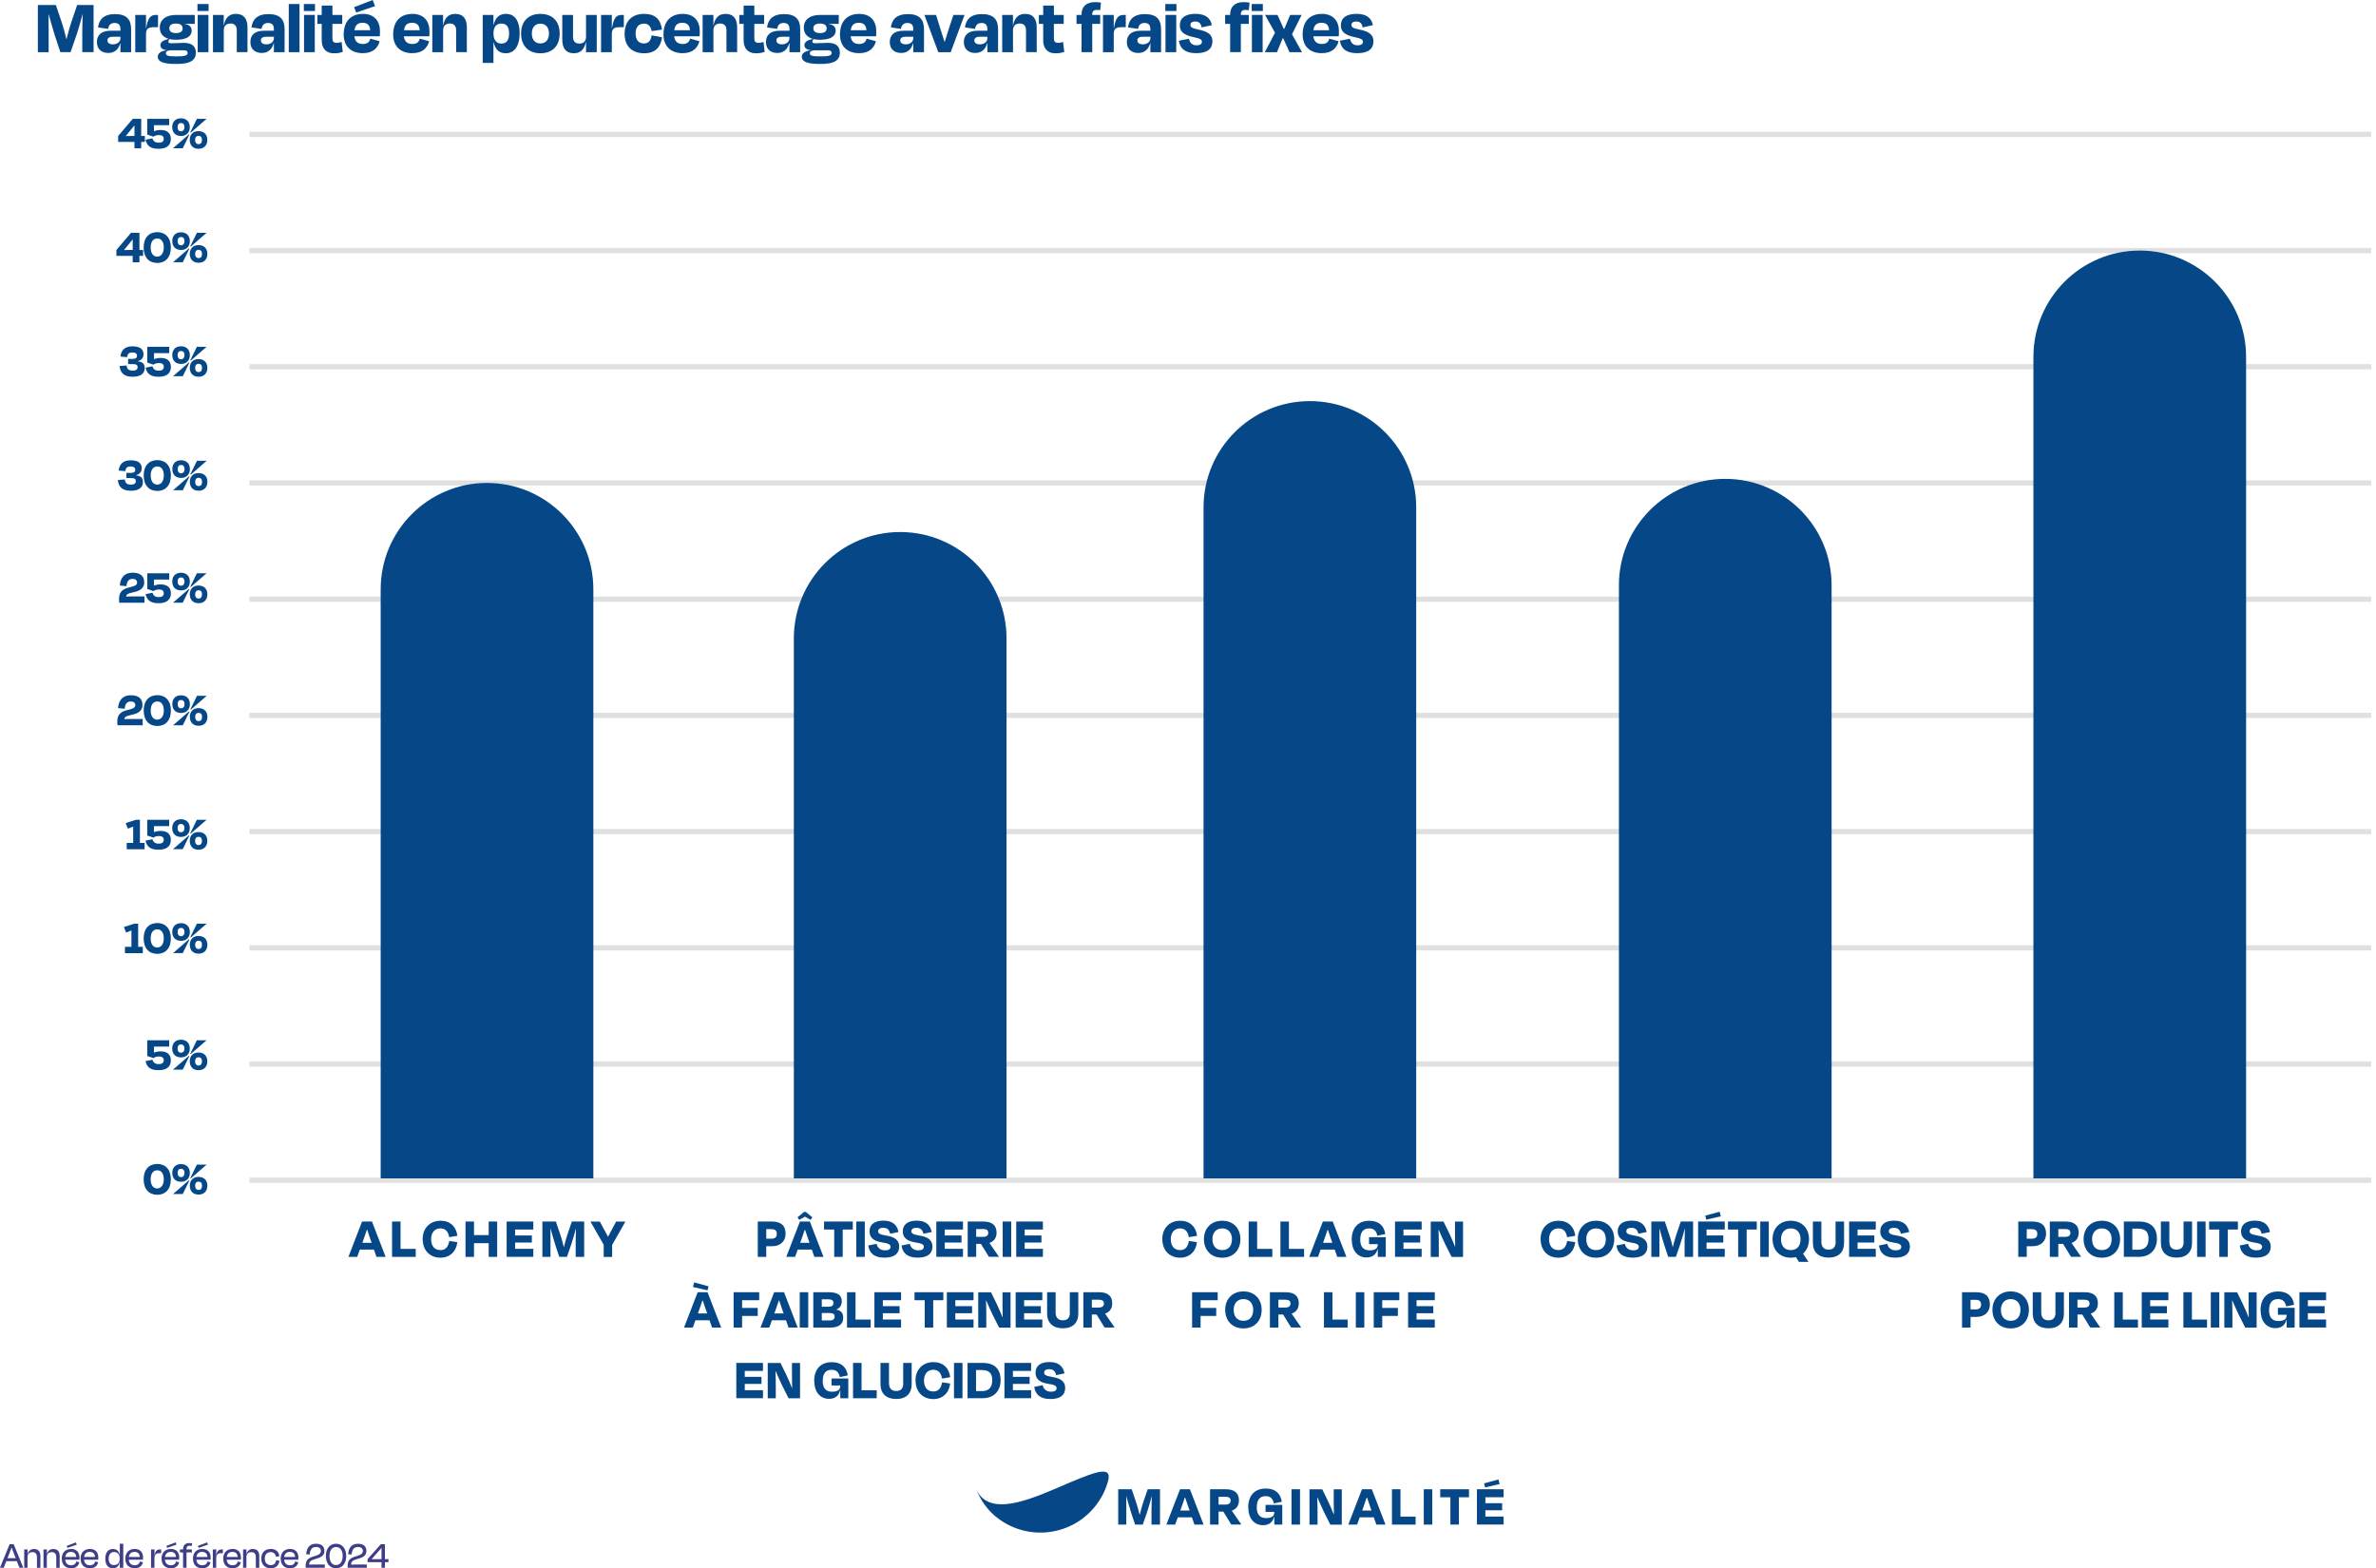 <svg xmlns="http://www.w3.org/2000/svg" xmlns:xlink="http://www.w3.org/1999/xlink" id="uuid-4251dd7a-6f07-4923-b067-f6ccba70ebaa" data-name="Livello 2" viewBox="0 0 483.97 319.47"><defs><style>      .uuid-94c1cf53-84a1-4646-a808-edfbdbd4e7d6 {        clip-path: url(#uuid-77d9f956-dc92-47f6-b3c7-f58b42b4ebd9);      }      .uuid-65c86778-1fc7-4972-9c81-7e765846afd2, .uuid-9b0bc321-3560-4031-b5eb-6345a0579d15 {        fill: none;      }      .uuid-246aaee8-3abe-4467-8c92-9dd9a345c9fc {        clip-path: url(#uuid-322e7638-360e-47cd-974c-a69c9790bcd3);      }      .uuid-904db646-4114-407a-a873-1278af9db917 {        clip-path: url(#uuid-a85f1670-8742-483b-8488-6d79c338939b);      }      .uuid-825fd8c5-b58f-4a93-b82c-ab4fb3559ef2 {        clip-path: url(#uuid-556f13c8-7505-42b6-b2a3-a37c2b2c1b0d);      }      .uuid-b40acd0f-374c-4aaa-a210-6714c48e9ddf {        clip-path: url(#uuid-fd9d8934-51a7-43f9-94d4-1e886296073a);      }      .uuid-490a45d1-5320-475e-a194-985dd0d71a6a {        clip-path: url(#uuid-12156b2a-51c0-45d3-87b6-80af0e29ec79);      }      .uuid-15096ca7-767a-4208-bf4d-5cf6cff8681e {        clip-path: url(#uuid-05862717-cd51-4143-b6b0-c5b1c7fba59d);      }      .uuid-de78c5b5-2291-487c-a757-d66ec76d41a7 {        fill: #3e3e87;      }      .uuid-723b1e53-4cbf-43f6-aaad-d7ff4ae4c18c {        clip-path: url(#uuid-15730f3f-1199-40c0-aa61-30338ecf5433);      }      .uuid-5bafd1ba-a7ac-4293-8dfd-31e6c5c068b2 {        clip-path: url(#uuid-54434cf4-592d-4ba5-a750-d12d7e566fe4);      }      .uuid-1c29c08a-6865-43f5-92f8-ca26cc66b39f {        clip-path: url(#uuid-0d54203e-a504-4eb4-b36e-60858a57bfba);      }      .uuid-6292635e-6325-4874-8630-02bc51e100ab {        clip-path: url(#uuid-6f92e96f-4b3d-4d64-83b9-b7982e6707a0);      }      .uuid-51befdab-75e8-4c4a-8470-640e99ac9e2c {        fill: #064787;      }      .uuid-f1849cc7-5a72-4072-867c-13a5ef92b8d0 {        clip-path: url(#uuid-37205332-9b09-4414-9116-764a1ad1fc55);      }      .uuid-30bab885-022c-4408-b2e7-445676a7fa36 {        clip-path: url(#uuid-9dc11d35-6c42-4814-b703-7cb7b89aa126);      }      .uuid-9b0bc321-3560-4031-b5eb-6345a0579d15 {        stroke: #b2b2b2;        stroke-width: 1.07px;      }      .uuid-e3fdc726-3c40-4fed-9907-a9bc83c243fd {        clip-path: url(#uuid-8ae363cd-9ef8-4594-bfa6-07448efbde3b);      }      .uuid-b1547e0f-2b40-4949-b09c-61b364a581c7 {        clip-path: url(#uuid-142b3c5c-49a0-48ed-bb80-4471df152b69);      }      .uuid-4269a758-a7bd-4aad-a0fd-3cd593b56250 {        clip-path: url(#uuid-bd1acdf3-ad6c-432e-8532-273b8a4ef434);      }      .uuid-e9a234c0-b4b1-474b-a475-82446ce08e49 {        clip-path: url(#uuid-de809884-a2f0-419d-a0b0-afb4d5bc1390);      }      .uuid-8a31efb3-c587-44a6-a6a2-e39ef2d97325 {        opacity: .4;      }      .uuid-a973af49-ee7b-4ebb-b941-207058888965 {        clip-path: url(#uuid-967a1d06-09b2-499f-962b-b3f35de2facf);      }      .uuid-b0da40c3-e3ee-4d12-bc70-0470bffac153 {        clip-path: url(#uuid-2ce10290-3bb8-49b4-9b5b-509eaf90c266);      }      .uuid-10c95a8a-9265-4c36-bec0-a9908efd6746 {        clip-path: url(#uuid-5d04b88a-2c7f-4f69-9b85-27fb52a359f6);      }      .uuid-5fc319ee-97b3-4fc0-a0a6-424c007a08b2 {        clip-path: url(#uuid-3767f142-5067-463a-9b6e-49fea052f951);      }      .uuid-3dc19bfd-85ed-48c3-a101-8f50aa40f8c1 {        clip-path: url(#uuid-588af765-ec87-4101-bafd-667d6704bf1b);      }    </style><clipPath id="uuid-12156b2a-51c0-45d3-87b6-80af0e29ec79"><rect class="uuid-65c86778-1fc7-4972-9c81-7e765846afd2" x="18.05" y="19.54" width="465.92" height="295.55"></rect></clipPath><clipPath id="uuid-77d9f956-dc92-47f6-b3c7-f58b42b4ebd9"><rect class="uuid-65c86778-1fc7-4972-9c81-7e765846afd2" x="50.8" y="26.83" width="432.21" height="1.07"></rect></clipPath><clipPath id="uuid-37205332-9b09-4414-9116-764a1ad1fc55"><rect class="uuid-65c86778-1fc7-4972-9c81-7e765846afd2" x="50.8" y="26.83" width="432.21" height="1.07"></rect></clipPath><clipPath id="uuid-0d54203e-a504-4eb4-b36e-60858a57bfba"><rect class="uuid-65c86778-1fc7-4972-9c81-7e765846afd2" x="50.8" y="50.51" width="432.21" height="1.07"></rect></clipPath><clipPath id="uuid-05862717-cd51-4143-b6b0-c5b1c7fba59d"><rect class="uuid-65c86778-1fc7-4972-9c81-7e765846afd2" x="50.8" y="50.51" width="432.21" height="1.07"></rect></clipPath><clipPath id="uuid-15730f3f-1199-40c0-aa61-30338ecf5433"><rect class="uuid-65c86778-1fc7-4972-9c81-7e765846afd2" x="50.8" y="74.18" width="432.21" height="1.07"></rect></clipPath><clipPath id="uuid-967a1d06-09b2-499f-962b-b3f35de2facf"><rect class="uuid-65c86778-1fc7-4972-9c81-7e765846afd2" x="50.8" y="74.18" width="432.21" height="1.07"></rect></clipPath><clipPath id="uuid-2ce10290-3bb8-49b4-9b5b-509eaf90c266"><rect class="uuid-65c86778-1fc7-4972-9c81-7e765846afd2" x="50.8" y="97.85" width="432.21" height="1.07"></rect></clipPath><clipPath id="uuid-142b3c5c-49a0-48ed-bb80-4471df152b69"><rect class="uuid-65c86778-1fc7-4972-9c81-7e765846afd2" x="50.8" y="97.85" width="432.21" height="1.07"></rect></clipPath><clipPath id="uuid-a85f1670-8742-483b-8488-6d79c338939b"><rect class="uuid-65c86778-1fc7-4972-9c81-7e765846afd2" x="50.8" y="121.53" width="432.21" height="1.07"></rect></clipPath><clipPath id="uuid-8ae363cd-9ef8-4594-bfa6-07448efbde3b"><rect class="uuid-65c86778-1fc7-4972-9c81-7e765846afd2" x="50.8" y="121.53" width="432.21" height="1.07"></rect></clipPath><clipPath id="uuid-fd9d8934-51a7-43f9-94d4-1e886296073a"><rect class="uuid-65c86778-1fc7-4972-9c81-7e765846afd2" x="50.8" y="145.2" width="432.21" height="1.07"></rect></clipPath><clipPath id="uuid-de809884-a2f0-419d-a0b0-afb4d5bc1390"><rect class="uuid-65c86778-1fc7-4972-9c81-7e765846afd2" x="50.8" y="145.2" width="432.21" height="1.07"></rect></clipPath><clipPath id="uuid-54434cf4-592d-4ba5-a750-d12d7e566fe4"><rect class="uuid-65c86778-1fc7-4972-9c81-7e765846afd2" x="50.8" y="168.87" width="432.21" height="1.07"></rect></clipPath><clipPath id="uuid-9dc11d35-6c42-4814-b703-7cb7b89aa126"><rect class="uuid-65c86778-1fc7-4972-9c81-7e765846afd2" x="50.8" y="168.87" width="432.21" height="1.07"></rect></clipPath><clipPath id="uuid-588af765-ec87-4101-bafd-667d6704bf1b"><rect class="uuid-65c86778-1fc7-4972-9c81-7e765846afd2" x="50.8" y="192.55" width="432.21" height="1.07"></rect></clipPath><clipPath id="uuid-322e7638-360e-47cd-974c-a69c9790bcd3"><rect class="uuid-65c86778-1fc7-4972-9c81-7e765846afd2" x="50.8" y="192.55" width="432.21" height="1.07"></rect></clipPath><clipPath id="uuid-5d04b88a-2c7f-4f69-9b85-27fb52a359f6"><rect class="uuid-65c86778-1fc7-4972-9c81-7e765846afd2" x="50.8" y="216.22" width="432.21" height="1.07"></rect></clipPath><clipPath id="uuid-6f92e96f-4b3d-4d64-83b9-b7982e6707a0"><rect class="uuid-65c86778-1fc7-4972-9c81-7e765846afd2" x="50.8" y="216.22" width="432.21" height="1.07"></rect></clipPath><clipPath id="uuid-3767f142-5067-463a-9b6e-49fea052f951"><rect class="uuid-65c86778-1fc7-4972-9c81-7e765846afd2" x="50.8" y="239.89" width="432.21" height="1.07"></rect></clipPath><clipPath id="uuid-556f13c8-7505-42b6-b2a3-a37c2b2c1b0d"><rect class="uuid-65c86778-1fc7-4972-9c81-7e765846afd2" x="50.8" y="239.89" width="432.21" height="1.07"></rect></clipPath><clipPath id="uuid-bd1acdf3-ad6c-432e-8532-273b8a4ef434"><rect class="uuid-65c86778-1fc7-4972-9c81-7e765846afd2" x="18.05" y="19.54" width="465.92" height="295.55"></rect></clipPath></defs><g id="uuid-c5624992-2cca-4522-bd10-1c01047d87b9" data-name="Livello 1"><g><g><path class="uuid-51befdab-75e8-4c4a-8470-640e99ac9e2c" d="M9.9,10.63h-2.19V1.02h3.67l1.28,3.81c.22.64.58,1.92.86,3.14h.03c.3-1.22.66-2.5.9-3.22l1.26-3.73h3.35v9.6h-2.3v-4.02c0-1.17.05-2.56.08-3.71h-.02c-.35,1.3-.78,2.88-1.3,4.42l-1.15,3.31h-2.08l-1.12-3.39c-.51-1.63-.91-3.07-1.26-4.34h-.02c.02,1.17.02,2.53.02,3.71v4.02Z"></path><path class="uuid-51befdab-75e8-4c4a-8470-640e99ac9e2c" d="M24.53,8.77h-.03c-.34,1.3-1.17,2.02-2.45,2.02s-2.31-.72-2.31-2.21c0-1.38.82-2.32,2.82-2.32h1.97v-.32c0-.82-.35-1.26-1.18-1.26-.72,0-1.18.32-1.33,1.2l-2.05-.29c.19-1.58,1.12-2.72,3.47-2.72s3.27,1.12,3.27,3.06v4.71h-2.18v-1.86ZM24.53,7.71v-.22h-1.63c-.64,0-1.02.29-1.02.71,0,.46.29.83,1.12.83.93,0,1.54-.54,1.54-1.31Z"></path><path class="uuid-51befdab-75e8-4c4a-8470-640e99ac9e2c" d="M27.55,10.63V3.04h2.19v2.71h.03c.37-2.3.99-2.71,2.05-2.71h.37v2.5h-.83c-1.23,0-1.62.34-1.62,1.47v3.62h-2.19Z"></path><path class="uuid-51befdab-75e8-4c4a-8470-640e99ac9e2c" d="M32.14,11.52c0-.66.67-1.15,1.89-1.3-.96-.08-1.36-.48-1.36-1.02,0-.43.34-.88,1.09-1.09l.61-.19c-1.17-.34-1.82-1.12-1.82-2.3,0-1.63,1.25-2.58,3.33-2.58h3.79v1.82h-.86c-.34,0-.7-.02-1.17-.03l-.02.02c.8.16,1.42.5,1.42,1.38,0,1.25-1.17,1.87-3.22,1.87-.5,0-.93-.05-1.31-.14l-.11.18c-.06.13-.11.22-.11.32,0,.26.16.35.56.35.9,0,1.81-.08,2.61-.08,1.74,0,2.43.78,2.43,2.03,0,1.42-1.02,2.29-3.92,2.27-3.01.02-3.83-.58-3.83-1.5ZM38.21,10.76c0-.29-.18-.51-.69-.51h-2.8c-.62,0-.94.27-.94.58,0,.48.35.66,2.15.66,1.9,0,2.29-.22,2.29-.72ZM34.5,5.78c0,.56.34.96,1.34.96s1.36-.38,1.36-.96c0-.61-.42-.98-1.38-.98s-1.33.4-1.33.98Z"></path><path class="uuid-51befdab-75e8-4c4a-8470-640e99ac9e2c" d="M40.22,2.24V.82h2.27v1.42h-2.27ZM40.27,10.63V3.04h2.19v7.59h-2.19Z"></path><path class="uuid-51befdab-75e8-4c4a-8470-640e99ac9e2c" d="M45.57,10.63h-2.19V3.04h2.19v2.13h.02c.35-1.75,1.26-2.34,2.48-2.34,1.65,0,2.34,1.09,2.34,2.72v5.07h-2.18v-4.45c0-.78-.35-1.38-1.26-1.38s-1.39.51-1.39,1.38v4.45Z"></path><path class="uuid-51befdab-75e8-4c4a-8470-640e99ac9e2c" d="M55.79,8.77h-.03c-.34,1.3-1.17,2.02-2.45,2.02s-2.31-.72-2.31-2.21c0-1.38.82-2.32,2.82-2.32h1.97v-.32c0-.82-.35-1.26-1.18-1.26-.72,0-1.18.32-1.33,1.2l-2.05-.29c.19-1.58,1.12-2.72,3.47-2.72s3.27,1.12,3.27,3.06v4.71h-2.18v-1.86ZM55.79,7.71v-.22h-1.63c-.64,0-1.02.29-1.02.71,0,.46.29.83,1.12.83.93,0,1.54-.54,1.54-1.31Z"></path><path class="uuid-51befdab-75e8-4c4a-8470-640e99ac9e2c" d="M61.01,10.63h-2.19V.82h2.19v9.81Z"></path><path class="uuid-51befdab-75e8-4c4a-8470-640e99ac9e2c" d="M61.89,2.24V.82h2.27v1.42h-2.27ZM61.93,10.63V3.04h2.19v7.59h-2.19Z"></path><path class="uuid-51befdab-75e8-4c4a-8470-640e99ac9e2c" d="M65.53,4.87h-.88v-1.82h.88v-1.91h2.18v1.91h2v1.82h-2v2.96c0,.61.22.9.88.9.34,0,.72-.11.99-.18l.24,2.02c-.58.18-.96.29-1.79.29-1.76,0-2.5-1.17-2.5-2.61v-3.38Z"></path><path class="uuid-51befdab-75e8-4c4a-8470-640e99ac9e2c" d="M70.01,6.99c0-2.62,1.46-4.16,3.92-4.16,2.34,0,3.47,1.49,3.47,3.55,0,.34,0,.59-.03,1.01h-5.19c.14,1.09.72,1.57,1.74,1.57s1.34-.5,1.52-1.09l1.89.53c-.37,1.38-1.36,2.43-3.44,2.43-2.29,0-3.89-1.31-3.89-3.84ZM72.13,1.46l3.78-1.46.48,1.25-3.84,1.3-.42-1.09ZM72.21,6.16h3.2c-.06-1.01-.56-1.52-1.54-1.52s-1.52.45-1.67,1.52Z"></path><path class="uuid-51befdab-75e8-4c4a-8470-640e99ac9e2c" d="M80.09,6.99c0-2.62,1.46-4.16,3.92-4.16,2.34,0,3.47,1.49,3.47,3.55,0,.34,0,.59-.03,1.01h-5.19c.14,1.09.72,1.57,1.74,1.57s1.34-.5,1.52-1.09l1.89.53c-.37,1.38-1.36,2.43-3.44,2.43-2.29,0-3.89-1.31-3.89-3.84ZM82.29,6.16h3.2c-.06-1.01-.56-1.52-1.54-1.52s-1.52.45-1.66,1.52Z"></path><path class="uuid-51befdab-75e8-4c4a-8470-640e99ac9e2c" d="M90.25,10.63h-2.19V3.04h2.19v2.13h.02c.35-1.75,1.26-2.34,2.48-2.34,1.65,0,2.34,1.09,2.34,2.72v5.07h-2.18v-4.45c0-.78-.35-1.38-1.26-1.38s-1.39.51-1.39,1.38v4.45Z"></path><path class="uuid-51befdab-75e8-4c4a-8470-640e99ac9e2c" d="M103.04,10.85c-1.31,0-2.13-.67-2.5-2.27h-.03v4.23h-2.19V3.04h2.19v2.05h.03c.37-1.6,1.23-2.26,2.54-2.26,1.82,0,2.77,1.49,2.77,3.95s-.98,4.07-2.82,4.07ZM103.7,6.8c0-1.26-.48-2-1.58-2-1.01,0-1.6.69-1.6,1.94v.14c0,1.23.59,2,1.6,2,1.09,0,1.58-.77,1.58-2.08Z"></path><path class="uuid-51befdab-75e8-4c4a-8470-640e99ac9e2c" d="M106.14,6.83c0-2.53,1.54-4,3.94-4s3.92,1.47,3.92,4-1.49,4.02-3.92,4.02-3.94-1.52-3.94-4.02ZM108.33,6.82c0,1.23.61,2.03,1.73,2.03s1.76-.8,1.76-2.03-.64-2-1.74-2-1.75.78-1.75,2Z"></path><path class="uuid-51befdab-75e8-4c4a-8470-640e99ac9e2c" d="M119.38,8.51h-.03c-.35,1.73-1.25,2.34-2.47,2.34-1.65,0-2.35-1.09-2.35-2.74V3.04h2.19v4.45c0,.79.35,1.39,1.26,1.39s1.39-.51,1.39-1.39V3.04h2.18v7.59h-2.18v-2.11Z"></path><path class="uuid-51befdab-75e8-4c4a-8470-640e99ac9e2c" d="M122.43,10.63V3.04h2.19v2.71h.03c.37-2.3.99-2.71,2.05-2.71h.37v2.5h-.83c-1.23,0-1.62.34-1.62,1.47v3.62h-2.19Z"></path><path class="uuid-51befdab-75e8-4c4a-8470-640e99ac9e2c" d="M131.15,4.82c-.98,0-1.68.61-1.68,2s.67,2.03,1.7,2.03,1.39-.69,1.58-1.65l2.1.4c-.26,1.99-1.36,3.25-3.63,3.25-2.4,0-3.99-1.34-3.99-3.97s1.55-4.05,3.94-4.05,3.38,1.17,3.68,3.2l-2.11.3c-.18-.88-.61-1.52-1.58-1.52Z"></path><path class="uuid-51befdab-75e8-4c4a-8470-640e99ac9e2c" d="M135.15,6.99c0-2.62,1.46-4.16,3.92-4.16,2.34,0,3.47,1.49,3.47,3.55,0,.34,0,.59-.03,1.01h-5.19c.14,1.09.72,1.57,1.74,1.57s1.34-.5,1.52-1.09l1.89.53c-.37,1.38-1.36,2.43-3.44,2.43-2.29,0-3.89-1.31-3.89-3.84ZM137.34,6.16h3.2c-.06-1.01-.56-1.52-1.54-1.52s-1.52.45-1.66,1.52Z"></path><path class="uuid-51befdab-75e8-4c4a-8470-640e99ac9e2c" d="M145.31,10.63h-2.19V3.04h2.19v2.13h.02c.35-1.75,1.26-2.34,2.48-2.34,1.65,0,2.34,1.09,2.34,2.72v5.07h-2.18v-4.45c0-.78-.35-1.38-1.26-1.38s-1.39.51-1.39,1.38v4.45Z"></path><path class="uuid-51befdab-75e8-4c4a-8470-640e99ac9e2c" d="M151.47,4.87h-.88v-1.82h.88v-1.91h2.18v1.91h2v1.82h-2v2.96c0,.61.22.9.88.9.34,0,.72-.11.99-.18l.24,2.02c-.58.18-.96.29-1.79.29-1.76,0-2.5-1.17-2.5-2.61v-3.38Z"></path><path class="uuid-51befdab-75e8-4c4a-8470-640e99ac9e2c" d="M160.8,8.77h-.03c-.34,1.3-1.17,2.02-2.45,2.02s-2.3-.72-2.3-2.21c0-1.38.82-2.32,2.82-2.32h1.97v-.32c0-.82-.35-1.26-1.18-1.26-.72,0-1.18.32-1.33,1.2l-2.05-.29c.19-1.58,1.12-2.72,3.47-2.72s3.27,1.12,3.27,3.06v4.71h-2.18v-1.86ZM160.8,7.71v-.22h-1.63c-.64,0-1.02.29-1.02.71,0,.46.29.83,1.12.83.93,0,1.54-.54,1.54-1.31Z"></path><path class="uuid-51befdab-75e8-4c4a-8470-640e99ac9e2c" d="M163.32,11.52c0-.66.67-1.15,1.89-1.3-.96-.08-1.36-.48-1.36-1.02,0-.43.34-.88,1.09-1.09l.61-.19c-1.17-.34-1.82-1.12-1.82-2.3,0-1.63,1.25-2.58,3.33-2.58h3.79v1.82h-.86c-.34,0-.7-.02-1.17-.03l-.02.02c.8.16,1.42.5,1.42,1.38,0,1.25-1.17,1.87-3.22,1.87-.5,0-.93-.05-1.31-.14l-.11.18c-.06.13-.11.22-.11.32,0,.26.16.35.56.35.9,0,1.81-.08,2.61-.08,1.74,0,2.43.78,2.43,2.03,0,1.42-1.02,2.29-3.92,2.27-3.01.02-3.83-.58-3.83-1.5ZM169.39,10.76c0-.29-.18-.51-.69-.51h-2.8c-.62,0-.94.27-.94.58,0,.48.35.66,2.15.66,1.9,0,2.29-.22,2.29-.72ZM165.68,5.78c0,.56.34.96,1.34.96s1.36-.38,1.36-.96c0-.61-.42-.98-1.38-.98s-1.33.4-1.33.98Z"></path><path class="uuid-51befdab-75e8-4c4a-8470-640e99ac9e2c" d="M171.1,6.99c0-2.62,1.46-4.16,3.92-4.16,2.34,0,3.47,1.49,3.47,3.55,0,.34,0,.59-.03,1.01h-5.19c.14,1.09.72,1.57,1.74,1.57s1.34-.5,1.52-1.09l1.89.53c-.37,1.38-1.36,2.43-3.44,2.43-2.29,0-3.89-1.31-3.89-3.84ZM173.29,6.16h3.2c-.06-1.01-.56-1.52-1.54-1.52s-1.52.45-1.66,1.52Z"></path><path class="uuid-51befdab-75e8-4c4a-8470-640e99ac9e2c" d="M186.03,8.77h-.03c-.34,1.3-1.17,2.02-2.45,2.02s-2.31-.72-2.31-2.21c0-1.38.82-2.32,2.82-2.32h1.97v-.32c0-.82-.35-1.26-1.18-1.26-.72,0-1.18.32-1.33,1.2l-2.05-.29c.19-1.58,1.12-2.72,3.47-2.72s3.27,1.12,3.27,3.06v4.71h-2.18v-1.86ZM186.03,7.71v-.22h-1.63c-.64,0-1.02.29-1.02.71,0,.46.29.83,1.12.83.93,0,1.54-.54,1.54-1.31Z"></path><path class="uuid-51befdab-75e8-4c4a-8470-640e99ac9e2c" d="M191.12,10.63l-2.83-7.59h2.37l.94,2.98c.27.83.54,1.66.78,2.48h.06c.26-.8.51-1.65.78-2.48l.98-2.98h2.27l-2.82,7.59h-2.54Z"></path><path class="uuid-51befdab-75e8-4c4a-8470-640e99ac9e2c" d="M201.12,8.77h-.03c-.34,1.3-1.17,2.02-2.45,2.02s-2.31-.72-2.31-2.21c0-1.38.82-2.32,2.82-2.32h1.97v-.32c0-.82-.35-1.26-1.18-1.26-.72,0-1.18.32-1.33,1.2l-2.05-.29c.19-1.58,1.12-2.72,3.47-2.72s3.27,1.12,3.27,3.06v4.71h-2.18v-1.86ZM201.12,7.71v-.22h-1.63c-.64,0-1.02.29-1.02.71,0,.46.29.83,1.12.83.93,0,1.54-.54,1.54-1.31Z"></path><path class="uuid-51befdab-75e8-4c4a-8470-640e99ac9e2c" d="M206.33,10.63h-2.19V3.04h2.19v2.13h.02c.35-1.75,1.26-2.34,2.48-2.34,1.65,0,2.34,1.09,2.34,2.72v5.07h-2.18v-4.45c0-.78-.35-1.38-1.26-1.38s-1.39.51-1.39,1.38v4.45Z"></path><path class="uuid-51befdab-75e8-4c4a-8470-640e99ac9e2c" d="M212.49,4.87h-.88v-1.82h.88v-1.91h2.18v1.91h2v1.82h-2v2.96c0,.61.22.9.88.9.34,0,.72-.11.99-.18l.24,2.02c-.58.18-.96.29-1.79.29-1.76,0-2.5-1.17-2.5-2.61v-3.38Z"></path><path class="uuid-51befdab-75e8-4c4a-8470-640e99ac9e2c" d="M222.48,3.04h1.62v1.82h-1.62v5.76h-2.18v-5.76h-1.02v-1.82h1.02v-.11c0-1.46.86-2.5,2.74-2.5.58,0,.91.05,1.22.11l-.16,1.54c-.26-.05-.5-.06-.74-.06-.58,0-.88.27-.88.9v.13Z"></path><path class="uuid-51befdab-75e8-4c4a-8470-640e99ac9e2c" d="M224.67,10.63V3.04h2.19v2.71h.03c.37-2.3.99-2.71,2.05-2.71h.37v2.5h-.83c-1.23,0-1.62.34-1.62,1.47v3.62h-2.19Z"></path><path class="uuid-51befdab-75e8-4c4a-8470-640e99ac9e2c" d="M234.32,8.77h-.03c-.34,1.3-1.17,2.02-2.45,2.02s-2.31-.72-2.31-2.21c0-1.38.82-2.32,2.82-2.32h1.97v-.32c0-.82-.35-1.26-1.18-1.26-.72,0-1.18.32-1.33,1.2l-2.05-.29c.19-1.58,1.12-2.72,3.47-2.72s3.27,1.12,3.27,3.06v4.71h-2.18v-1.86ZM234.32,7.71v-.22h-1.63c-.64,0-1.02.29-1.02.71,0,.46.29.83,1.12.83.93,0,1.54-.54,1.54-1.31Z"></path><path class="uuid-51befdab-75e8-4c4a-8470-640e99ac9e2c" d="M237.36,2.24V.82h2.27v1.42h-2.27ZM237.4,10.63V3.04h2.19v7.59h-2.19Z"></path><path class="uuid-51befdab-75e8-4c4a-8470-640e99ac9e2c" d="M240.14,8.29l2.03-.4c.21.85.66,1.34,1.58,1.34.7,0,1.06-.26,1.07-.72,0-.42-.29-.66-1.65-.93-2.13-.45-2.85-1.17-2.85-2.42,0-1.44,1.04-2.34,3.17-2.34s3.07.9,3.36,2.3l-2.08.46c-.18-.82-.54-1.2-1.3-1.2-.64,0-.99.26-.99.67s.19.71,1.68.98c2.18.43,2.8,1.25,2.8,2.38,0,1.49-.99,2.42-3.27,2.42-2.56,0-3.35-1.17-3.57-2.56Z"></path><path class="uuid-51befdab-75e8-4c4a-8470-640e99ac9e2c" d="M252.75,3.04h1.62v1.82h-1.62v5.76h-2.18v-5.76h-1.02v-1.82h1.02v-.11c0-1.46.86-2.5,2.74-2.5.58,0,.91.05,1.22.11l-.16,1.54c-.26-.05-.5-.06-.74-.06-.58,0-.88.27-.88.9v.13Z"></path><path class="uuid-51befdab-75e8-4c4a-8470-640e99ac9e2c" d="M254.96,2.24V.82h2.27v1.42h-2.27ZM255,10.63V3.04h2.19v7.59h-2.19Z"></path><path class="uuid-51befdab-75e8-4c4a-8470-640e99ac9e2c" d="M261.39,7.78h-.11l-1.18,2.85h-2.45v-.03l2.06-3.94-2.02-3.58v-.03h2.53l1.26,2.82h.13l1.18-2.82h2.32v.03l-1.94,3.91,2.03,3.62v.03h-2.53l-1.3-2.85Z"></path><path class="uuid-51befdab-75e8-4c4a-8470-640e99ac9e2c" d="M265.34,6.99c0-2.62,1.46-4.16,3.92-4.16,2.34,0,3.47,1.49,3.47,3.55,0,.34,0,.59-.03,1.01h-5.19c.14,1.09.72,1.57,1.74,1.57s1.34-.5,1.52-1.09l1.89.53c-.37,1.38-1.36,2.43-3.44,2.43-2.29,0-3.89-1.31-3.89-3.84ZM267.53,6.16h3.2c-.06-1.01-.56-1.52-1.54-1.52s-1.52.45-1.67,1.52Z"></path><path class="uuid-51befdab-75e8-4c4a-8470-640e99ac9e2c" d="M272.94,8.29l2.03-.4c.21.85.66,1.34,1.58,1.34.7,0,1.06-.26,1.07-.72,0-.42-.29-.66-1.65-.93-2.13-.45-2.85-1.17-2.85-2.42,0-1.44,1.04-2.34,3.17-2.34s3.07.9,3.36,2.3l-2.08.46c-.18-.82-.54-1.2-1.3-1.2-.64,0-.99.26-.99.67s.19.71,1.68.98c2.18.43,2.8,1.25,2.8,2.38,0,1.49-.99,2.42-3.27,2.42-2.56,0-3.35-1.17-3.57-2.56Z"></path></g><g class="uuid-490a45d1-5320-475e-a194-985dd0d71a6a"><g class="uuid-8a31efb3-c587-44a6-a6a2-e39ef2d97325"><g class="uuid-94c1cf53-84a1-4646-a808-edfbdbd4e7d6"><g class="uuid-f1849cc7-5a72-4072-867c-13a5ef92b8d0"><line class="uuid-9b0bc321-3560-4031-b5eb-6345a0579d15" x1="50.8" y1="27.37" x2="483.02" y2="27.37"></line></g></g></g><g class="uuid-8a31efb3-c587-44a6-a6a2-e39ef2d97325"><g class="uuid-1c29c08a-6865-43f5-92f8-ca26cc66b39f"><g class="uuid-15096ca7-767a-4208-bf4d-5cf6cff8681e"><line class="uuid-9b0bc321-3560-4031-b5eb-6345a0579d15" x1="50.8" y1="51.04" x2="483.02" y2="51.04"></line></g></g></g><g class="uuid-8a31efb3-c587-44a6-a6a2-e39ef2d97325"><g class="uuid-723b1e53-4cbf-43f6-aaad-d7ff4ae4c18c"><g class="uuid-a973af49-ee7b-4ebb-b941-207058888965"><line class="uuid-9b0bc321-3560-4031-b5eb-6345a0579d15" x1="50.8" y1="74.71" x2="483.02" y2="74.71"></line></g></g></g><g class="uuid-8a31efb3-c587-44a6-a6a2-e39ef2d97325"><g class="uuid-b0da40c3-e3ee-4d12-bc70-0470bffac153"><g class="uuid-b1547e0f-2b40-4949-b09c-61b364a581c7"><line class="uuid-9b0bc321-3560-4031-b5eb-6345a0579d15" x1="50.8" y1="98.39" x2="483.02" y2="98.39"></line></g></g></g><g class="uuid-8a31efb3-c587-44a6-a6a2-e39ef2d97325"><g class="uuid-904db646-4114-407a-a873-1278af9db917"><g class="uuid-e3fdc726-3c40-4fed-9907-a9bc83c243fd"><line class="uuid-9b0bc321-3560-4031-b5eb-6345a0579d15" x1="50.8" y1="122.06" x2="483.02" y2="122.06"></line></g></g></g><g class="uuid-8a31efb3-c587-44a6-a6a2-e39ef2d97325"><g class="uuid-b40acd0f-374c-4aaa-a210-6714c48e9ddf"><g class="uuid-e9a234c0-b4b1-474b-a475-82446ce08e49"><line class="uuid-9b0bc321-3560-4031-b5eb-6345a0579d15" x1="50.8" y1="145.73" x2="483.02" y2="145.73"></line></g></g></g><g class="uuid-8a31efb3-c587-44a6-a6a2-e39ef2d97325"><g class="uuid-5bafd1ba-a7ac-4293-8dfd-31e6c5c068b2"><g class="uuid-30bab885-022c-4408-b2e7-445676a7fa36"><line class="uuid-9b0bc321-3560-4031-b5eb-6345a0579d15" x1="50.8" y1="169.41" x2="483.02" y2="169.41"></line></g></g></g><g class="uuid-8a31efb3-c587-44a6-a6a2-e39ef2d97325"><g class="uuid-3dc19bfd-85ed-48c3-a101-8f50aa40f8c1"><g class="uuid-246aaee8-3abe-4467-8c92-9dd9a345c9fc"><line class="uuid-9b0bc321-3560-4031-b5eb-6345a0579d15" x1="50.8" y1="193.08" x2="483.02" y2="193.08"></line></g></g></g><g class="uuid-8a31efb3-c587-44a6-a6a2-e39ef2d97325"><g class="uuid-10c95a8a-9265-4c36-bec0-a9908efd6746"><g class="uuid-6292635e-6325-4874-8630-02bc51e100ab"><line class="uuid-9b0bc321-3560-4031-b5eb-6345a0579d15" x1="50.8" y1="216.75" x2="483.02" y2="216.75"></line></g></g></g><g class="uuid-8a31efb3-c587-44a6-a6a2-e39ef2d97325"><g class="uuid-5fc319ee-97b3-4fc0-a0a6-424c007a08b2"><g class="uuid-825fd8c5-b58f-4a93-b82c-ab4fb3559ef2"><line class="uuid-9b0bc321-3560-4031-b5eb-6345a0579d15" x1="50.8" y1="240.43" x2="483.02" y2="240.43"></line></g></g></g><path class="uuid-51befdab-75e8-4c4a-8470-640e99ac9e2c" d="M77.54,240.05h43.32v-120.01c0-11.96-9.7-21.66-21.66-21.66s-21.66,9.7-21.66,21.66v120.01Z"></path><path class="uuid-51befdab-75e8-4c4a-8470-640e99ac9e2c" d="M161.7,240.05h43.32v-110.01c0-11.96-9.7-21.66-21.66-21.66s-21.66,9.7-21.66,21.66v110.01Z"></path><path class="uuid-51befdab-75e8-4c4a-8470-640e99ac9e2c" d="M245.15,240.05h43.32V103.37c0-11.96-9.7-21.66-21.66-21.66s-21.66,9.7-21.66,21.66v136.68Z"></path><path class="uuid-51befdab-75e8-4c4a-8470-640e99ac9e2c" d="M329.76,240.05h43.32v-120.84c0-11.96-9.7-21.66-21.66-21.66s-21.66,9.7-21.66,21.66v120.84Z"></path><path class="uuid-51befdab-75e8-4c4a-8470-640e99ac9e2c" d="M414.19,240.05h43.32V72.7c0-11.96-9.7-21.66-21.66-21.66s-21.66,9.7-21.66,21.66v167.35Z"></path></g><g><path class="uuid-51befdab-75e8-4c4a-8470-640e99ac9e2c" d="M34.8,240.23c0,2.03-1.1,3.16-2.77,3.16s-2.77-1.13-2.77-3.16,1.15-3.12,2.77-3.12,2.77,1.09,2.77,3.12ZM30.69,240.23c0,1.13.48,1.87,1.32,1.87s1.35-.74,1.35-1.87-.48-1.83-1.33-1.83-1.34.7-1.34,1.83Z"></path><path class="uuid-51befdab-75e8-4c4a-8470-640e99ac9e2c" d="M35.09,238.93c0-1.11.69-1.79,1.78-1.79s1.8.68,1.8,1.79-.7,1.81-1.8,1.81-1.78-.68-1.78-1.81ZM35.27,243.24v-.02l3.23-2.8.07.08-1.34,2.74h-1.96ZM37.58,238.93c0-.55-.28-.83-.71-.83s-.69.28-.69.83.26.86.69.86.71-.3.71-.86ZM38.66,241.54c0-1.11.69-1.79,1.79-1.79s1.79.68,1.79,1.79-.69,1.81-1.79,1.81-1.79-.68-1.79-1.81ZM42.06,237.25v.02l-3.22,2.8-.08-.07,1.34-2.75h1.96ZM41.15,241.54c0-.55-.28-.83-.7-.83s-.7.28-.7.83.26.86.7.86.7-.3.7-.86Z"></path></g><g><path class="uuid-51befdab-75e8-4c4a-8470-640e99ac9e2c" d="M33.35,215.97c0-.45-.27-.75-1-.75-.48,0-.85.13-1.09.33l-1.27-.43v-3.21h4.47v1.29h-3.1v1.24c.35-.16.8-.26,1.37-.26,1.44,0,2.07.76,2.07,1.81,0,1.37-.94,2.02-2.5,2.02s-2.37-.53-2.66-1.85l1.39-.28c.18.53.53.89,1.28.89s1.04-.29,1.04-.8Z"></path><path class="uuid-51befdab-75e8-4c4a-8470-640e99ac9e2c" d="M35.08,213.59c0-1.11.69-1.79,1.78-1.79s1.8.68,1.8,1.79-.7,1.81-1.8,1.81-1.78-.68-1.78-1.81ZM35.26,217.9v-.02l3.23-2.8.07.08-1.34,2.74h-1.96ZM37.57,213.59c0-.55-.28-.83-.71-.83s-.69.28-.69.83.26.86.69.86.71-.3.71-.86ZM38.65,216.2c0-1.11.69-1.79,1.79-1.79s1.79.68,1.79,1.79-.69,1.81-1.79,1.81-1.79-.68-1.79-1.81ZM42.06,211.91v.02l-3.22,2.8-.08-.07,1.34-2.75h1.96ZM41.14,216.2c0-.55-.28-.83-.7-.83s-.7.28-.7.83.26.86.7.86.7-.3.7-.86Z"></path></g><g><path class="uuid-51befdab-75e8-4c4a-8470-640e99ac9e2c" d="M25.45,194.17v-1.29h1.32v-3.33c-.31.14-.64.27-1.08.43l-.45-1.14,2.09-.67h.81v4.71h.95v1.29h-3.64Z"></path><path class="uuid-51befdab-75e8-4c4a-8470-640e99ac9e2c" d="M34.8,191.15c0,2.03-1.1,3.16-2.77,3.16s-2.77-1.13-2.77-3.16,1.15-3.12,2.77-3.12,2.77,1.09,2.77,3.12ZM30.69,191.15c0,1.13.48,1.87,1.32,1.87s1.35-.74,1.35-1.87-.48-1.83-1.33-1.83-1.34.7-1.34,1.83Z"></path><path class="uuid-51befdab-75e8-4c4a-8470-640e99ac9e2c" d="M35.09,189.85c0-1.11.69-1.79,1.78-1.79s1.8.68,1.8,1.79-.7,1.81-1.8,1.81-1.78-.68-1.78-1.81ZM35.27,194.16v-.02l3.23-2.8.07.08-1.34,2.74h-1.96ZM37.58,189.85c0-.55-.28-.83-.71-.83s-.69.28-.69.83.26.86.69.86.71-.3.71-.86ZM38.66,192.46c0-1.11.69-1.79,1.79-1.79s1.79.68,1.79,1.79-.69,1.81-1.79,1.81-1.79-.68-1.79-1.81ZM42.06,188.17v.02l-3.22,2.8-.08-.07,1.34-2.75h1.96ZM41.15,192.46c0-.55-.28-.83-.7-.83s-.7.28-.7.83.26.86.7.86.7-.3.7-.86Z"></path></g><g><path class="uuid-51befdab-75e8-4c4a-8470-640e99ac9e2c" d="M25.81,173v-1.29h1.32v-3.33c-.31.14-.64.27-1.08.43l-.45-1.14,2.09-.67h.81v4.71h.95v1.29h-3.64Z"></path><path class="uuid-51befdab-75e8-4c4a-8470-640e99ac9e2c" d="M33.35,171.06c0-.45-.27-.75-1-.75-.48,0-.85.13-1.09.33l-1.27-.43v-3.21h4.47v1.29h-3.1v1.24c.35-.16.8-.26,1.37-.26,1.44,0,2.07.76,2.07,1.81,0,1.37-.94,2.02-2.5,2.02s-2.37-.53-2.66-1.85l1.39-.28c.18.53.53.89,1.28.89s1.04-.29,1.04-.8Z"></path><path class="uuid-51befdab-75e8-4c4a-8470-640e99ac9e2c" d="M35.08,168.68c0-1.11.69-1.79,1.78-1.79s1.8.68,1.8,1.79-.7,1.81-1.8,1.81-1.78-.68-1.78-1.81ZM35.26,172.99v-.02l3.23-2.8.07.08-1.34,2.74h-1.96ZM37.57,168.68c0-.55-.28-.83-.71-.83s-.69.28-.69.83.26.86.69.86.71-.3.71-.86ZM38.65,171.29c0-1.11.69-1.79,1.79-1.79s1.79.68,1.79,1.79-.69,1.81-1.79,1.81-1.79-.68-1.79-1.81ZM42.06,167v.02l-3.22,2.8-.08-.07,1.34-2.75h1.96ZM41.14,171.29c0-.55-.28-.83-.7-.83s-.7.28-.7.83.26.86.7.86.7-.3.7-.86Z"></path></g><g><path class="uuid-51befdab-75e8-4c4a-8470-640e99ac9e2c" d="M25.41,144.37l-1.36-.11c.1-1.61.93-2.63,2.61-2.63,1.51,0,2.36.65,2.36,1.99,0,1.14-.83,1.75-2.42,2.05-.9.2-1.2.36-1.27.82.35,0,.72-.02.98-.02h2.75v1.28h-5.14c-.02-.24-.03-.47-.03-.73,0-1.44.65-2.07,2.17-2.41,1.26-.29,1.5-.54,1.5-1,0-.4-.29-.71-.93-.71-.74,0-1.16.49-1.22,1.47Z"></path><path class="uuid-51befdab-75e8-4c4a-8470-640e99ac9e2c" d="M34.81,144.73c0,2.03-1.1,3.16-2.77,3.16s-2.77-1.13-2.77-3.16,1.15-3.12,2.77-3.12,2.77,1.09,2.77,3.12ZM30.7,144.73c0,1.13.48,1.87,1.32,1.87s1.35-.74,1.35-1.87-.48-1.83-1.33-1.83-1.34.7-1.34,1.83Z"></path><path class="uuid-51befdab-75e8-4c4a-8470-640e99ac9e2c" d="M35.1,143.43c0-1.11.69-1.79,1.78-1.79s1.8.68,1.8,1.79-.7,1.81-1.8,1.81-1.78-.68-1.78-1.81ZM35.28,147.74v-.02l3.23-2.8.07.08-1.34,2.74h-1.96ZM37.59,143.43c0-.55-.28-.83-.71-.83s-.69.28-.69.83.26.86.69.86.71-.3.71-.86ZM38.67,146.04c0-1.11.69-1.79,1.79-1.79s1.79.68,1.79,1.79-.69,1.81-1.79,1.81-1.79-.68-1.79-1.81ZM42.08,141.75v.02l-3.22,2.8-.08-.07,1.34-2.75h1.96ZM41.16,146.04c0-.55-.28-.83-.7-.83s-.7.28-.7.83.26.86.7.86.7-.3.7-.86Z"></path></g><g><path class="uuid-51befdab-75e8-4c4a-8470-640e99ac9e2c" d="M25.77,119.4l-1.36-.11c.1-1.61.93-2.63,2.61-2.63,1.51,0,2.36.65,2.36,1.99,0,1.14-.83,1.75-2.42,2.05-.9.2-1.2.36-1.27.82.35,0,.72-.02.98-.02h2.75v1.28h-5.14c-.02-.24-.03-.47-.03-.73,0-1.44.65-2.07,2.17-2.41,1.26-.29,1.5-.54,1.5-1,0-.4-.29-.71-.93-.71-.74,0-1.16.49-1.22,1.47Z"></path><path class="uuid-51befdab-75e8-4c4a-8470-640e99ac9e2c" d="M33.36,120.84c0-.45-.27-.75-1-.75-.48,0-.85.13-1.09.33l-1.27-.43v-3.21h4.47v1.29h-3.1v1.24c.35-.16.8-.26,1.37-.26,1.44,0,2.07.76,2.07,1.81,0,1.37-.94,2.02-2.5,2.02s-2.37-.53-2.66-1.85l1.39-.28c.18.53.53.89,1.28.89s1.04-.29,1.04-.8Z"></path><path class="uuid-51befdab-75e8-4c4a-8470-640e99ac9e2c" d="M35.09,118.46c0-1.11.69-1.79,1.78-1.79s1.8.68,1.8,1.79-.7,1.81-1.8,1.81-1.78-.68-1.78-1.81ZM35.27,122.77v-.02l3.23-2.8.07.08-1.34,2.74h-1.96ZM37.58,118.46c0-.55-.28-.83-.71-.83s-.69.28-.69.83.26.86.69.86.71-.3.71-.86ZM38.66,121.07c0-1.11.69-1.79,1.79-1.79s1.79.68,1.79,1.79-.69,1.81-1.79,1.81-1.79-.68-1.79-1.81ZM42.06,116.78v.02l-3.22,2.8-.08-.07,1.34-2.75h1.96ZM41.15,121.07c0-.55-.28-.83-.7-.83s-.7.28-.7.83.26.86.7.86.7-.3.7-.86Z"></path></g><g><path class="uuid-51befdab-75e8-4c4a-8470-640e99ac9e2c" d="M24.01,97.78l1.41-.11c.09.65.33,1.05,1.26,1.05.65,0,.99-.26.99-.69s-.21-.64-.97-.64h-.96v-1.06h.96c.53,0,.84-.17.84-.63s-.31-.68-.93-.68c-.78,0-1,.35-1.08.95l-1.36-.11c.14-1.28.88-2.09,2.43-2.09s2.27.57,2.27,1.61c0,.77-.42,1.21-1.18,1.42v.02c1.08.14,1.42.57,1.42,1.39,0,1.02-.72,1.76-2.47,1.76-1.62,0-2.52-.7-2.63-2.19Z"></path><path class="uuid-51befdab-75e8-4c4a-8470-640e99ac9e2c" d="M34.81,96.85c0,2.03-1.1,3.16-2.77,3.16s-2.77-1.13-2.77-3.16,1.15-3.12,2.77-3.12,2.77,1.09,2.77,3.12ZM30.7,96.85c0,1.13.48,1.87,1.32,1.87s1.35-.74,1.35-1.87-.48-1.83-1.33-1.83-1.34.7-1.34,1.83Z"></path><path class="uuid-51befdab-75e8-4c4a-8470-640e99ac9e2c" d="M35.1,95.55c0-1.11.69-1.79,1.78-1.79s1.8.68,1.8,1.79-.7,1.81-1.8,1.81-1.78-.68-1.78-1.81ZM35.28,99.86v-.02l3.23-2.8.07.08-1.34,2.74h-1.96ZM37.59,95.55c0-.55-.28-.83-.71-.83s-.69.28-.69.83.26.86.69.86.71-.3.71-.86ZM38.67,98.16c0-1.11.69-1.79,1.79-1.79s1.79.68,1.79,1.79-.69,1.81-1.79,1.81-1.79-.68-1.79-1.81ZM42.08,93.87v.02l-3.22,2.8-.08-.07,1.34-2.75h1.96ZM41.16,98.16c0-.55-.28-.83-.7-.83s-.7.28-.7.83.26.86.7.86.7-.3.7-.86Z"></path></g><g><path class="uuid-51befdab-75e8-4c4a-8470-640e99ac9e2c" d="M24.37,74.56l1.41-.11c.09.65.33,1.05,1.26,1.05.65,0,.99-.26.99-.69s-.21-.64-.97-.64h-.96v-1.06h.96c.53,0,.84-.17.84-.63s-.31-.68-.93-.68c-.78,0-1,.35-1.08.95l-1.36-.11c.14-1.28.88-2.09,2.43-2.09s2.27.57,2.27,1.61c0,.77-.42,1.21-1.18,1.42v.02c1.08.14,1.42.57,1.42,1.39,0,1.02-.72,1.76-2.47,1.76-1.62,0-2.52-.7-2.63-2.19Z"></path><path class="uuid-51befdab-75e8-4c4a-8470-640e99ac9e2c" d="M33.36,74.71c0-.45-.27-.75-1-.75-.48,0-.85.13-1.09.33l-1.27-.43v-3.21h4.47v1.29h-3.1v1.24c.35-.16.8-.26,1.37-.26,1.44,0,2.07.76,2.07,1.81,0,1.37-.94,2.02-2.5,2.02s-2.37-.53-2.66-1.85l1.39-.28c.18.53.53.89,1.28.89s1.04-.29,1.04-.8Z"></path><path class="uuid-51befdab-75e8-4c4a-8470-640e99ac9e2c" d="M35.09,72.33c0-1.11.69-1.79,1.78-1.79s1.8.68,1.8,1.79-.7,1.81-1.8,1.81-1.78-.68-1.78-1.81ZM35.27,76.64v-.02l3.23-2.8.07.08-1.34,2.74h-1.96ZM37.58,72.33c0-.55-.28-.83-.71-.83s-.69.28-.69.83.26.86.69.86.71-.3.71-.86ZM38.66,74.94c0-1.11.69-1.79,1.79-1.79s1.79.68,1.79,1.79-.69,1.81-1.79,1.81-1.79-.68-1.79-1.81ZM42.06,70.65v.02l-3.22,2.8-.08-.07,1.34-2.75h1.96ZM41.15,74.94c0-.55-.28-.83-.7-.83s-.7.28-.7.83.26.86.7.86.7-.3.7-.86Z"></path></g><g><path class="uuid-51befdab-75e8-4c4a-8470-640e99ac9e2c" d="M28.4,52.13v1.3h-1.37v-1.3h-3.32v-1.21l2.97-3.49h1.72v3.49h.75v1.21h-.75ZM27.03,50.92v-2.14h-.02s-1.76,2.16-1.76,2.16c.43-.02.81-.02,1.09-.02h.69Z"></path><path class="uuid-51befdab-75e8-4c4a-8470-640e99ac9e2c" d="M34.8,50.41c0,2.03-1.1,3.16-2.77,3.16s-2.77-1.13-2.77-3.16,1.15-3.12,2.77-3.12,2.77,1.09,2.77,3.12ZM30.69,50.41c0,1.13.48,1.87,1.32,1.87s1.35-.74,1.35-1.87-.48-1.83-1.33-1.83-1.34.7-1.34,1.83Z"></path><path class="uuid-51befdab-75e8-4c4a-8470-640e99ac9e2c" d="M35.09,49.11c0-1.11.69-1.79,1.78-1.79s1.8.68,1.8,1.79-.7,1.81-1.8,1.81-1.78-.68-1.78-1.81ZM35.27,53.42v-.02l3.23-2.8.07.08-1.34,2.74h-1.96ZM37.58,49.11c0-.55-.28-.83-.71-.83s-.69.28-.69.83.26.86.69.86.71-.3.71-.86ZM38.66,51.72c0-1.11.69-1.79,1.79-1.79s1.79.68,1.79,1.79-.69,1.81-1.79,1.81-1.79-.68-1.79-1.81ZM42.06,47.43v.02l-3.22,2.8-.08-.07,1.34-2.75h1.96ZM41.15,51.72c0-.55-.28-.83-.7-.83s-.7.28-.7.83.26.86.7.86.7-.3.7-.86Z"></path></g><g><path class="uuid-51befdab-75e8-4c4a-8470-640e99ac9e2c" d="M28.76,28.91v1.3h-1.37v-1.3h-3.32v-1.21l2.97-3.49h1.72v3.49h.75v1.21h-.75ZM27.39,27.7v-2.14h-.02s-1.76,2.16-1.76,2.16c.43-.02.81-.02,1.09-.02h.69Z"></path><path class="uuid-51befdab-75e8-4c4a-8470-640e99ac9e2c" d="M33.35,28.27c0-.45-.27-.75-1-.75-.48,0-.85.13-1.09.33l-1.27-.43v-3.21h4.47v1.29h-3.1v1.24c.35-.16.8-.26,1.37-.26,1.44,0,2.07.76,2.07,1.81,0,1.37-.94,2.02-2.5,2.02s-2.37-.53-2.66-1.85l1.39-.28c.18.53.53.89,1.28.89s1.04-.29,1.04-.8Z"></path><path class="uuid-51befdab-75e8-4c4a-8470-640e99ac9e2c" d="M35.08,25.89c0-1.11.69-1.79,1.78-1.79s1.8.68,1.8,1.79-.7,1.81-1.8,1.81-1.78-.68-1.78-1.81ZM35.26,30.2v-.02l3.23-2.8.07.08-1.34,2.74h-1.96ZM37.57,25.89c0-.55-.28-.83-.71-.83s-.69.28-.69.83.26.86.69.86.71-.3.71-.86ZM38.65,28.5c0-1.11.69-1.79,1.79-1.79s1.79.68,1.79,1.79-.69,1.81-1.79,1.81-1.79-.68-1.79-1.81ZM42.06,24.21v.02l-3.22,2.8-.08-.07,1.34-2.75h1.96ZM41.14,28.5c0-.55-.28-.83-.7-.83s-.7.28-.7.83.26.86.7.86.7-.3.7-.86Z"></path></g><g><path class="uuid-51befdab-75e8-4c4a-8470-640e99ac9e2c" d="M76.18,254.56h-2.89l-.53,1.48h-1.79l2.78-7.2h2.02l2.78,7.2h-1.86l-.52-1.48ZM73.8,253.17h1.9l-.31-.88c-.2-.58-.41-1.17-.59-1.75h-.08c-.18.58-.4,1.18-.6,1.75l-.31.88Z"></path><path class="uuid-51befdab-75e8-4c4a-8470-640e99ac9e2c" d="M81.59,254.41h3.09v1.63h-4.82v-7.2h1.73v5.57Z"></path><path class="uuid-51befdab-75e8-4c4a-8470-640e99ac9e2c" d="M86.09,252.42c0-2.23,1.49-3.74,3.66-3.74,1.94,0,3.2,1.21,3.41,3.07l-1.67.28c-.17-1.13-.73-1.79-1.79-1.79-1.25,0-1.88.98-1.88,2.18,0,1.36.64,2.24,1.9,2.24,1.07,0,1.58-.68,1.79-1.86l1.64.24c-.19,1.86-1.5,3.17-3.42,3.17-2.23,0-3.63-1.55-3.63-3.79Z"></path><path class="uuid-51befdab-75e8-4c4a-8470-640e99ac9e2c" d="M99.54,256.04v-2.79h-2.99v2.79h-1.73v-7.2h1.73v2.76h2.99v-2.76h1.73v7.2h-1.73Z"></path><path class="uuid-51befdab-75e8-4c4a-8470-640e99ac9e2c" d="M103.2,248.84h5.43v1.63h-3.71v1.21h3.41v1.44h-3.41v1.28h3.71v1.63h-5.43v-7.2Z"></path><path class="uuid-51befdab-75e8-4c4a-8470-640e99ac9e2c" d="M112.12,256.04h-1.64v-7.2h2.75l.96,2.85c.17.48.43,1.44.65,2.35h.02c.23-.91.49-1.87.67-2.41l.95-2.79h2.51v7.2h-1.73v-3.01c0-.88.04-1.92.06-2.78h-.01c-.26.97-.59,2.16-.97,3.31l-.86,2.48h-1.56l-.84-2.54c-.38-1.22-.68-2.3-.95-3.25h-.01c.01.88.01,1.9.01,2.78v3.01Z"></path><path class="uuid-51befdab-75e8-4c4a-8470-640e99ac9e2c" d="M122.97,256.04v-2.47l-2.69-4.7v-.02h1.9l1.66,3.07h.02l1.64-3.07h1.88v.02l-2.69,4.73v2.45h-1.73Z"></path></g><g><path class="uuid-51befdab-75e8-4c4a-8470-640e99ac9e2c" d="M156.08,253.87v2.17h-1.73v-7.2h2.88c1.87,0,2.79.85,2.79,2.51,0,1.4-.98,2.52-2.73,2.52h-1.21ZM156.08,250.38v1.96h1.02c.74,0,1.13-.31,1.13-.98s-.36-.97-1.15-.97h-1Z"></path><path class="uuid-51befdab-75e8-4c4a-8470-640e99ac9e2c" d="M165.37,254.56h-2.89l-.53,1.48h-1.79l2.78-7.2h2.02l2.78,7.2h-1.86l-.52-1.48ZM163.97,247.85l-1.18.65-.34-.52,1.33-1.1h.36l1.32,1.1-.34.52-1.16-.65ZM162.99,253.17h1.9l-.31-.88c-.2-.58-.41-1.17-.59-1.75h-.08c-.18.58-.4,1.18-.6,1.75l-.31.88Z"></path><path class="uuid-51befdab-75e8-4c4a-8470-640e99ac9e2c" d="M167.85,248.84h5.86v1.63h-2.06v5.57h-1.73v-5.57h-2.07v-1.63Z"></path><path class="uuid-51befdab-75e8-4c4a-8470-640e99ac9e2c" d="M174.42,256.04v-7.2h1.73v7.2h-1.73Z"></path><path class="uuid-51befdab-75e8-4c4a-8470-640e99ac9e2c" d="M176.87,253.72l1.69-.34c.17.86.82,1.33,1.71,1.33.72,0,1.13-.25,1.13-.71s-.37-.7-1.65-.89c-1.99-.3-2.63-1.13-2.63-2.27,0-1.36.97-2.18,2.85-2.18,1.98,0,2.79,1.02,3.05,2.32l-1.7.35c-.2-.82-.58-1.21-1.44-1.21-.67,0-1.01.28-1.01.7,0,.37.19.66,1.7.89,2.05.32,2.59,1.22,2.59,2.24,0,1.37-.92,2.25-3.01,2.25-2.33-.01-3.12-1.18-3.29-2.48Z"></path><path class="uuid-51befdab-75e8-4c4a-8470-640e99ac9e2c" d="M183.64,253.72l1.69-.34c.17.86.82,1.33,1.72,1.33.72,0,1.13-.25,1.13-.71s-.37-.7-1.66-.89c-1.99-.3-2.63-1.13-2.63-2.27,0-1.36.97-2.18,2.85-2.18,1.98,0,2.79,1.02,3.05,2.32l-1.7.35c-.2-.82-.58-1.21-1.44-1.21-.67,0-1.01.28-1.01.7,0,.37.19.66,1.7.89,2.05.32,2.59,1.22,2.59,2.24,0,1.37-.92,2.25-3.01,2.25-2.33-.01-3.12-1.18-3.29-2.48Z"></path><path class="uuid-51befdab-75e8-4c4a-8470-640e99ac9e2c" d="M190.72,248.84h5.43v1.63h-3.71v1.21h3.41v1.44h-3.41v1.28h3.71v1.63h-5.43v-7.2Z"></path><path class="uuid-51befdab-75e8-4c4a-8470-640e99ac9e2c" d="M199.81,253.39h-.97v2.65h-1.73v-7.2h3.21c1.76,0,2.67.78,2.67,2.25,0,1.1-.54,1.8-1.46,2.11l1.94,2.81v.02h-2.04l-1.63-2.65ZM198.84,250.38v1.58h1.4c.71,0,1.06-.28,1.06-.82,0-.5-.31-.77-1.03-.77h-1.43Z"></path><path class="uuid-51befdab-75e8-4c4a-8470-640e99ac9e2c" d="M204.24,256.04v-7.2h1.73v7.2h-1.73Z"></path><path class="uuid-51befdab-75e8-4c4a-8470-640e99ac9e2c" d="M207,248.84h5.43v1.63h-3.71v1.21h3.41v1.44h-3.41v1.28h3.71v1.63h-5.43v-7.2Z"></path><path class="uuid-51befdab-75e8-4c4a-8470-640e99ac9e2c" d="M144.54,268.96h-2.89l-.53,1.48h-1.79l2.78-7.2h2.01l2.78,7.2h-1.86l-.52-1.48ZM141.15,262.18l.24-.94,2.93.8-.2.82-2.96-.68ZM142.16,267.57h1.89l-.31-.88c-.2-.58-.41-1.17-.59-1.75h-.08c-.18.58-.4,1.18-.6,1.75l-.31.88Z"></path><path class="uuid-51befdab-75e8-4c4a-8470-640e99ac9e2c" d="M151.16,268.08v2.36h-1.73v-7.2h5.21v1.63h-3.48v1.57h3.18v1.63h-3.18Z"></path><path class="uuid-51befdab-75e8-4c4a-8470-640e99ac9e2c" d="M160.12,268.96h-2.89l-.53,1.48h-1.79l2.78-7.2h2.01l2.78,7.2h-1.86l-.52-1.48ZM157.73,267.57h1.89l-.31-.88c-.2-.58-.41-1.17-.59-1.75h-.08c-.18.58-.4,1.18-.6,1.75l-.31.88Z"></path><path class="uuid-51befdab-75e8-4c4a-8470-640e99ac9e2c" d="M162.9,270.44v-7.2h1.73v7.2h-1.73Z"></path><path class="uuid-51befdab-75e8-4c4a-8470-640e99ac9e2c" d="M165.66,263.24h3.15c1.82,0,2.65.61,2.65,1.83,0,.85-.38,1.39-1.09,1.68v.04c1.01.2,1.38.72,1.38,1.68,0,1.16-.74,1.97-2.61,1.97h-3.48v-7.2ZM167.39,264.69v1.5h1.37c.66,0,1-.2,1-.77,0-.48-.28-.73-.97-.73h-1.39ZM167.39,267.48v1.51h1.66c.66,0,.96-.32.96-.76,0-.48-.26-.75-.98-.75h-1.63Z"></path><path class="uuid-51befdab-75e8-4c4a-8470-640e99ac9e2c" d="M174.26,268.81h3.09v1.63h-4.82v-7.2h1.73v5.57Z"></path><path class="uuid-51befdab-75e8-4c4a-8470-640e99ac9e2c" d="M178.11,263.24h5.43v1.63h-3.71v1.21h3.41v1.44h-3.41v1.28h3.71v1.63h-5.43v-7.2Z"></path><path class="uuid-51befdab-75e8-4c4a-8470-640e99ac9e2c" d="M186.29,263.24h5.86v1.63h-2.06v5.57h-1.73v-5.57h-2.08v-1.63Z"></path><path class="uuid-51befdab-75e8-4c4a-8470-640e99ac9e2c" d="M192.87,263.24h5.43v1.63h-3.71v1.21h3.41v1.44h-3.41v1.28h3.71v1.63h-5.43v-7.2Z"></path><path class="uuid-51befdab-75e8-4c4a-8470-640e99ac9e2c" d="M202.09,267.6c-.32-.65-.84-1.8-1.2-2.66h-.05c.04.92.06,2.04.06,2.75v2.76h-1.64v-7.2h2.6l1.18,2.41c.38.82.84,1.86,1.15,2.66h.05c-.02-.84-.04-1.66-.04-2.3v-2.77h1.64v7.2h-2.33l-1.43-2.84Z"></path><path class="uuid-51befdab-75e8-4c4a-8470-640e99ac9e2c" d="M206.88,263.24h5.43v1.63h-3.71v1.21h3.41v1.44h-3.41v1.28h3.71v1.63h-5.43v-7.2Z"></path><path class="uuid-51befdab-75e8-4c4a-8470-640e99ac9e2c" d="M217.91,267.34v-4.1h1.73v4.34c0,1.88-1.1,3.01-3.15,3.01s-3.2-1.13-3.2-3.01v-4.34h1.73v4.09c0,.91.36,1.63,1.48,1.63s1.43-.72,1.43-1.62Z"></path><path class="uuid-51befdab-75e8-4c4a-8470-640e99ac9e2c" d="M223.37,267.79h-.97v2.65h-1.73v-7.2h3.21c1.76,0,2.67.78,2.67,2.25,0,1.1-.54,1.8-1.46,2.11l1.94,2.81v.02h-2.04l-1.63-2.65ZM222.4,264.78v1.58h1.4c.71,0,1.06-.28,1.06-.82,0-.5-.31-.77-1.03-.77h-1.43Z"></path><path class="uuid-51befdab-75e8-4c4a-8470-640e99ac9e2c" d="M149.98,277.64h5.43v1.63h-3.71v1.21h3.41v1.44h-3.41v1.28h3.71v1.63h-5.43v-7.2Z"></path><path class="uuid-51befdab-75e8-4c4a-8470-640e99ac9e2c" d="M159.21,282c-.32-.65-.84-1.8-1.2-2.66h-.05c.04.92.06,2.04.06,2.75v2.76h-1.64v-7.2h2.6l1.18,2.41c.38.82.84,1.86,1.15,2.66h.05c-.02-.84-.04-1.66-.04-2.3v-2.77h1.64v7.2h-2.33l-1.43-2.84Z"></path><path class="uuid-51befdab-75e8-4c4a-8470-640e99ac9e2c" d="M165.84,281.34c0-2.3,1.21-3.85,3.59-3.85,1.97,0,3.01,1.04,3.25,2.7l-1.62.34c-.19-.95-.67-1.49-1.68-1.49-1.28,0-1.8.9-1.8,2.3,0,1.29.53,2.17,1.91,2.17,1.31,0,1.66-.55,1.66-1.15v-.12h-1.77v-1.42h3.41v4.02h-1.63v-1.61h-.04c-.23.97-.89,1.73-2.24,1.73-1.9,0-3.02-1.49-3.02-3.62Z"></path><path class="uuid-51befdab-75e8-4c4a-8470-640e99ac9e2c" d="M175.49,283.21h3.09v1.63h-4.82v-7.2h1.73v5.57Z"></path><path class="uuid-51befdab-75e8-4c4a-8470-640e99ac9e2c" d="M183.97,281.74v-4.1h1.73v4.34c0,1.88-1.1,3.01-3.15,3.01s-3.2-1.13-3.2-3.01v-4.34h1.73v4.09c0,.91.36,1.63,1.48,1.63s1.43-.72,1.43-1.62Z"></path><path class="uuid-51befdab-75e8-4c4a-8470-640e99ac9e2c" d="M186.48,281.22c0-2.23,1.49-3.74,3.66-3.74,1.94,0,3.2,1.21,3.41,3.07l-1.67.28c-.17-1.13-.73-1.79-1.79-1.79-1.25,0-1.88.98-1.88,2.18,0,1.36.64,2.24,1.9,2.24,1.07,0,1.58-.68,1.79-1.86l1.64.24c-.19,1.86-1.5,3.17-3.42,3.17-2.23,0-3.63-1.55-3.63-3.79Z"></path><path class="uuid-51befdab-75e8-4c4a-8470-640e99ac9e2c" d="M194.32,284.84v-7.2h1.73v7.2h-1.73Z"></path><path class="uuid-51befdab-75e8-4c4a-8470-640e99ac9e2c" d="M197.08,277.64h3.08c2.53,0,3.66,1.36,3.66,3.51s-1.33,3.68-3.65,3.68h-3.09v-7.2ZM198.81,279.09v4.29h1.2c1.48,0,2.1-.82,2.1-2.23s-.65-2.06-2.16-2.06h-1.14Z"></path><path class="uuid-51befdab-75e8-4c4a-8470-640e99ac9e2c" d="M204.6,277.64h5.43v1.63h-3.71v1.21h3.41v1.44h-3.41v1.28h3.71v1.63h-5.43v-7.2Z"></path><path class="uuid-51befdab-75e8-4c4a-8470-640e99ac9e2c" d="M210.69,282.52l1.69-.34c.17.86.82,1.33,1.71,1.33.72,0,1.13-.25,1.13-.71s-.37-.7-1.66-.89c-1.99-.3-2.63-1.13-2.63-2.27,0-1.35.97-2.18,2.85-2.18,1.98,0,2.79,1.02,3.05,2.32l-1.7.35c-.2-.82-.58-1.21-1.44-1.21-.67,0-1.01.28-1.01.7,0,.37.19.66,1.7.89,2.05.32,2.59,1.22,2.59,2.24,0,1.37-.92,2.25-3.01,2.25-2.33-.01-3.12-1.18-3.29-2.48Z"></path></g><g><path class="uuid-51befdab-75e8-4c4a-8470-640e99ac9e2c" d="M236.75,252.42c0-2.23,1.49-3.74,3.66-3.74,1.94,0,3.2,1.21,3.41,3.07l-1.67.28c-.17-1.13-.73-1.79-1.79-1.79-1.25,0-1.88.98-1.88,2.18,0,1.36.64,2.24,1.9,2.24,1.07,0,1.58-.68,1.79-1.86l1.64.24c-.19,1.86-1.5,3.17-3.42,3.17-2.23,0-3.63-1.55-3.63-3.79Z"></path><path class="uuid-51befdab-75e8-4c4a-8470-640e99ac9e2c" d="M245.23,252.42c0-2.17,1.45-3.74,3.72-3.74s3.71,1.57,3.71,3.74-1.37,3.79-3.71,3.79-3.72-1.62-3.72-3.79ZM250.94,252.41c0-1.19-.67-2.17-1.99-2.17s-1.99.98-1.99,2.17c0,1.36.66,2.25,1.99,2.25s1.99-.9,1.99-2.25Z"></path><path class="uuid-51befdab-75e8-4c4a-8470-640e99ac9e2c" d="M256.07,254.41h3.09v1.63h-4.82v-7.2h1.73v5.57Z"></path><path class="uuid-51befdab-75e8-4c4a-8470-640e99ac9e2c" d="M262.54,254.41h3.09v1.63h-4.82v-7.2h1.73v5.57Z"></path><path class="uuid-51befdab-75e8-4c4a-8470-640e99ac9e2c" d="M271.89,254.56h-2.89l-.53,1.48h-1.79l2.78-7.2h2.01l2.78,7.2h-1.86l-.52-1.48ZM269.5,253.17h1.89l-.31-.88c-.2-.58-.41-1.17-.59-1.75h-.08c-.18.58-.4,1.18-.6,1.75l-.31.88Z"></path><path class="uuid-51befdab-75e8-4c4a-8470-640e99ac9e2c" d="M275.33,252.54c0-2.3,1.21-3.85,3.59-3.85,1.97,0,3.01,1.04,3.25,2.7l-1.62.34c-.19-.95-.67-1.49-1.68-1.49-1.28,0-1.8.9-1.8,2.3,0,1.29.53,2.17,1.91,2.17,1.31,0,1.65-.55,1.65-1.15v-.12h-1.77v-1.42h3.41v4.02h-1.63v-1.61h-.04c-.23.97-.89,1.73-2.24,1.73-1.89,0-3.02-1.49-3.02-3.62Z"></path><path class="uuid-51befdab-75e8-4c4a-8470-640e99ac9e2c" d="M284.15,248.84h5.43v1.63h-3.71v1.21h3.41v1.44h-3.41v1.28h3.71v1.63h-5.43v-7.2Z"></path><path class="uuid-51befdab-75e8-4c4a-8470-640e99ac9e2c" d="M294.26,253.2c-.32-.65-.84-1.8-1.2-2.66h-.05c.04.92.06,2.04.06,2.75v2.76h-1.64v-7.2h2.6l1.18,2.41c.38.82.84,1.86,1.15,2.66h.05c-.02-.84-.04-1.66-.04-2.3v-2.77h1.64v7.2h-2.33l-1.43-2.84Z"></path></g><g><path class="uuid-51befdab-75e8-4c4a-8470-640e99ac9e2c" d="M244.55,268.08v2.36h-1.73v-7.2h5.21v1.63h-3.48v1.57h3.18v1.63h-3.18Z"></path><path class="uuid-51befdab-75e8-4c4a-8470-640e99ac9e2c" d="M249.56,266.82c0-2.17,1.45-3.74,3.72-3.74s3.71,1.57,3.71,3.74-1.37,3.79-3.71,3.79-3.72-1.62-3.72-3.79ZM255.27,266.81c0-1.19-.67-2.17-1.99-2.17s-1.99.98-1.99,2.17c0,1.36.66,2.25,1.99,2.25s1.99-.9,1.99-2.25Z"></path><path class="uuid-51befdab-75e8-4c4a-8470-640e99ac9e2c" d="M261.37,267.79h-.97v2.65h-1.73v-7.2h3.21c1.76,0,2.67.78,2.67,2.25,0,1.1-.54,1.8-1.46,2.11l1.94,2.81v.02h-2.04l-1.63-2.65ZM260.4,264.78v1.58h1.4c.71,0,1.06-.28,1.06-.82,0-.5-.31-.77-1.03-.77h-1.43Z"></path><path class="uuid-51befdab-75e8-4c4a-8470-640e99ac9e2c" d="M271.41,268.81h3.09v1.63h-4.82v-7.2h1.73v5.57Z"></path><path class="uuid-51befdab-75e8-4c4a-8470-640e99ac9e2c" d="M276.17,270.44v-7.2h1.73v7.2h-1.73Z"></path><path class="uuid-51befdab-75e8-4c4a-8470-640e99ac9e2c" d="M281.55,268.08v2.36h-1.73v-7.2h5.21v1.63h-3.48v1.57h3.18v1.63h-3.18Z"></path><path class="uuid-51befdab-75e8-4c4a-8470-640e99ac9e2c" d="M286.82,263.24h5.43v1.63h-3.71v1.21h3.41v1.44h-3.41v1.28h3.71v1.63h-5.43v-7.2Z"></path></g><g><path class="uuid-51befdab-75e8-4c4a-8470-640e99ac9e2c" d="M313.8,252.42c0-2.23,1.49-3.74,3.66-3.74,1.94,0,3.2,1.21,3.41,3.07l-1.67.28c-.17-1.13-.73-1.79-1.79-1.79-1.25,0-1.88.98-1.88,2.18,0,1.36.64,2.24,1.9,2.24,1.07,0,1.58-.68,1.79-1.86l1.64.24c-.19,1.86-1.5,3.17-3.42,3.17-2.23,0-3.63-1.55-3.63-3.79Z"></path><path class="uuid-51befdab-75e8-4c4a-8470-640e99ac9e2c" d="M321.38,252.42c0-2.17,1.45-3.74,3.72-3.74s3.71,1.57,3.71,3.74-1.37,3.79-3.71,3.79-3.72-1.62-3.72-3.79ZM327.09,252.41c0-1.19-.67-2.17-1.99-2.17s-1.99.98-1.99,2.17c0,1.36.66,2.25,1.99,2.25s1.99-.9,1.99-2.25Z"></path><path class="uuid-51befdab-75e8-4c4a-8470-640e99ac9e2c" d="M329.28,253.72l1.69-.34c.17.86.82,1.33,1.71,1.33.72,0,1.13-.25,1.13-.71s-.37-.7-1.66-.89c-1.99-.3-2.63-1.13-2.63-2.27,0-1.36.97-2.18,2.85-2.18,1.98,0,2.79,1.02,3.05,2.32l-1.7.35c-.2-.82-.58-1.21-1.44-1.21-.67,0-1.01.28-1.01.7,0,.37.19.66,1.7.89,2.05.32,2.59,1.22,2.59,2.24,0,1.37-.92,2.25-3.01,2.25-2.33-.01-3.12-1.18-3.29-2.48Z"></path><path class="uuid-51befdab-75e8-4c4a-8470-640e99ac9e2c" d="M338,256.04h-1.64v-7.2h2.75l.96,2.85c.17.48.43,1.44.65,2.35h.02c.23-.91.49-1.87.67-2.41l.95-2.79h2.51v7.2h-1.73v-3.01c0-.88.04-1.92.06-2.78h-.01c-.26.97-.59,2.16-.97,3.31l-.86,2.48h-1.56l-.84-2.54c-.38-1.22-.68-2.3-.95-3.25h-.01c.01.88.01,1.9.01,2.78v3.01Z"></path><path class="uuid-51befdab-75e8-4c4a-8470-640e99ac9e2c" d="M345.89,248.84h5.43v1.63h-3.71v1.21h3.41v1.44h-3.41v1.28h3.71v1.63h-5.43v-7.2ZM347.34,247.64l2.93-.8.24.94-2.96.68-.2-.82Z"></path><path class="uuid-51befdab-75e8-4c4a-8470-640e99ac9e2c" d="M351.97,248.84h5.87v1.63h-2.06v5.57h-1.73v-5.57h-2.08v-1.63Z"></path><path class="uuid-51befdab-75e8-4c4a-8470-640e99ac9e2c" d="M358.55,256.04v-7.2h1.73v7.2h-1.73Z"></path><path class="uuid-51befdab-75e8-4c4a-8470-640e99ac9e2c" d="M361.05,252.42c0-2.17,1.45-3.74,3.72-3.74s3.71,1.57,3.71,3.74c0,1.22-.43,2.27-1.22,2.95l1.09,1.67v.02h-1.93l-.61-.97c-.32.08-.66.12-1.03.12-2.35,0-3.72-1.62-3.72-3.79ZM366.76,252.41c0-1.19-.67-2.17-1.99-2.17s-1.99.98-1.99,2.17c0,1.36.66,2.25,1.99,2.25s1.99-.9,1.99-2.25Z"></path><path class="uuid-51befdab-75e8-4c4a-8470-640e99ac9e2c" d="M373.89,252.94v-4.1h1.73v4.34c0,1.88-1.1,3.01-3.15,3.01s-3.2-1.13-3.2-3.01v-4.34h1.73v4.09c0,.91.36,1.63,1.48,1.63s1.43-.72,1.43-1.62Z"></path><path class="uuid-51befdab-75e8-4c4a-8470-640e99ac9e2c" d="M376.65,248.84h5.43v1.63h-3.71v1.21h3.41v1.44h-3.41v1.28h3.71v1.63h-5.43v-7.2Z"></path><path class="uuid-51befdab-75e8-4c4a-8470-640e99ac9e2c" d="M382.74,253.72l1.69-.34c.17.86.82,1.33,1.71,1.33.72,0,1.13-.25,1.13-.71s-.37-.7-1.65-.89c-1.99-.3-2.63-1.13-2.63-2.27,0-1.36.97-2.18,2.85-2.18,1.98,0,2.79,1.02,3.05,2.32l-1.7.35c-.2-.82-.58-1.21-1.44-1.21-.67,0-1.01.28-1.01.7,0,.37.19.66,1.7.89,2.05.32,2.59,1.22,2.59,2.24,0,1.37-.92,2.25-3.01,2.25-2.33-.01-3.12-1.18-3.29-2.48Z"></path></g><g><path class="uuid-51befdab-75e8-4c4a-8470-640e99ac9e2c" d="M412.83,253.87v2.17h-1.73v-7.2h2.88c1.87,0,2.79.85,2.79,2.51,0,1.4-.98,2.52-2.73,2.52h-1.21ZM412.83,250.38v1.96h1.02c.74,0,1.13-.31,1.13-.98s-.36-.97-1.15-.97h-1Z"></path><path class="uuid-51befdab-75e8-4c4a-8470-640e99ac9e2c" d="M420.23,253.39h-.97v2.65h-1.73v-7.2h3.21c1.76,0,2.67.78,2.67,2.25,0,1.1-.54,1.8-1.46,2.11l1.94,2.81v.02h-2.04l-1.63-2.65ZM419.26,250.38v1.58h1.4c.71,0,1.06-.28,1.06-.82,0-.5-.31-.77-1.03-.77h-1.43Z"></path><path class="uuid-51befdab-75e8-4c4a-8470-640e99ac9e2c" d="M424.41,252.42c0-2.17,1.45-3.74,3.72-3.74s3.71,1.57,3.71,3.74-1.37,3.79-3.71,3.79-3.72-1.62-3.72-3.79ZM430.12,252.41c0-1.19-.67-2.17-1.99-2.17s-1.99.98-1.99,2.17c0,1.36.66,2.25,1.99,2.25s1.99-.9,1.99-2.25Z"></path><path class="uuid-51befdab-75e8-4c4a-8470-640e99ac9e2c" d="M432.61,248.84h3.08c2.53,0,3.66,1.36,3.66,3.51s-1.33,3.68-3.65,3.68h-3.09v-7.2ZM434.34,250.29v4.29h1.2c1.47,0,2.1-.82,2.1-2.23s-.65-2.06-2.16-2.06h-1.14Z"></path><path class="uuid-51befdab-75e8-4c4a-8470-640e99ac9e2c" d="M444.77,252.94v-4.1h1.73v4.34c0,1.88-1.1,3.01-3.15,3.01s-3.2-1.13-3.2-3.01v-4.34h1.73v4.09c0,.91.36,1.63,1.48,1.63s1.43-.72,1.43-1.62Z"></path><path class="uuid-51befdab-75e8-4c4a-8470-640e99ac9e2c" d="M447.53,256.04v-7.2h1.73v7.2h-1.73Z"></path><path class="uuid-51befdab-75e8-4c4a-8470-640e99ac9e2c" d="M449.98,248.84h5.86v1.63h-2.06v5.57h-1.73v-5.57h-2.07v-1.63Z"></path><path class="uuid-51befdab-75e8-4c4a-8470-640e99ac9e2c" d="M456.24,253.72l1.69-.34c.17.86.82,1.33,1.71,1.33.72,0,1.13-.25,1.13-.71s-.37-.7-1.66-.89c-1.99-.3-2.63-1.13-2.63-2.27,0-1.36.97-2.18,2.85-2.18,1.98,0,2.79,1.02,3.05,2.32l-1.7.35c-.2-.82-.58-1.21-1.44-1.21-.67,0-1.01.28-1.01.7,0,.37.19.66,1.7.89,2.05.32,2.59,1.22,2.59,2.24,0,1.37-.92,2.25-3.01,2.25-2.33-.01-3.12-1.18-3.29-2.48Z"></path></g><g><path class="uuid-51befdab-75e8-4c4a-8470-640e99ac9e2c" d="M401.38,268.27v2.17h-1.73v-7.2h2.88c1.87,0,2.79.85,2.79,2.51,0,1.4-.98,2.52-2.73,2.52h-1.21ZM401.38,264.78v1.96h1.02c.74,0,1.13-.31,1.13-.98s-.36-.97-1.15-.97h-1Z"></path><path class="uuid-51befdab-75e8-4c4a-8470-640e99ac9e2c" d="M405.84,266.82c0-2.17,1.45-3.74,3.72-3.74s3.71,1.57,3.71,3.74-1.37,3.79-3.71,3.79-3.72-1.62-3.72-3.79ZM411.55,266.81c0-1.19-.67-2.17-1.99-2.17s-1.99.98-1.99,2.17c0,1.36.66,2.25,1.99,2.25s1.99-.9,1.99-2.25Z"></path><path class="uuid-51befdab-75e8-4c4a-8470-640e99ac9e2c" d="M418.67,267.34v-4.1h1.73v4.34c0,1.88-1.1,3.01-3.15,3.01s-3.2-1.13-3.2-3.01v-4.34h1.73v4.09c0,.91.36,1.63,1.48,1.63s1.43-.72,1.43-1.62Z"></path><path class="uuid-51befdab-75e8-4c4a-8470-640e99ac9e2c" d="M424.14,267.79h-.97v2.65h-1.73v-7.2h3.21c1.76,0,2.67.78,2.67,2.25,0,1.1-.54,1.8-1.46,2.11l1.94,2.81v.02h-2.04l-1.63-2.65ZM423.16,264.78v1.58h1.4c.71,0,1.06-.28,1.06-.82,0-.5-.31-.77-1.03-.77h-1.43Z"></path><path class="uuid-51befdab-75e8-4c4a-8470-640e99ac9e2c" d="M432.39,268.81h3.09v1.63h-4.82v-7.2h1.73v5.57Z"></path><path class="uuid-51befdab-75e8-4c4a-8470-640e99ac9e2c" d="M436.25,263.24h5.43v1.63h-3.71v1.21h3.41v1.44h-3.41v1.28h3.71v1.63h-5.43v-7.2Z"></path><path class="uuid-51befdab-75e8-4c4a-8470-640e99ac9e2c" d="M446.47,268.81h3.09v1.63h-4.82v-7.2h1.73v5.57Z"></path><path class="uuid-51befdab-75e8-4c4a-8470-640e99ac9e2c" d="M450.32,270.44v-7.2h1.73v7.2h-1.73Z"></path><path class="uuid-51befdab-75e8-4c4a-8470-640e99ac9e2c" d="M455.91,267.6c-.32-.65-.84-1.8-1.2-2.66h-.05c.04.92.06,2.04.06,2.75v2.76h-1.64v-7.2h2.6l1.18,2.41c.38.82.84,1.86,1.15,2.66h.05c-.02-.84-.04-1.66-.04-2.3v-2.77h1.64v7.2h-2.33l-1.43-2.84Z"></path><path class="uuid-51befdab-75e8-4c4a-8470-640e99ac9e2c" d="M460.45,266.94c0-2.3,1.21-3.85,3.59-3.85,1.97,0,3.01,1.04,3.25,2.7l-1.62.34c-.19-.95-.67-1.49-1.68-1.49-1.28,0-1.8.9-1.8,2.3,0,1.29.53,2.17,1.91,2.17,1.31,0,1.66-.55,1.66-1.15v-.12h-1.77v-1.42h3.41v4.02h-1.63v-1.61h-.04c-.23.97-.89,1.73-2.24,1.73-1.89,0-3.02-1.49-3.02-3.62Z"></path><path class="uuid-51befdab-75e8-4c4a-8470-640e99ac9e2c" d="M468.37,263.24h5.43v1.63h-3.71v1.21h3.41v1.44h-3.41v1.28h3.71v1.63h-5.43v-7.2Z"></path></g><g><path class="uuid-51befdab-75e8-4c4a-8470-640e99ac9e2c" d="M229.41,310.58h-1.64v-7.2h2.75l.96,2.85c.17.48.43,1.44.65,2.35h.02c.23-.91.49-1.87.67-2.41l.95-2.79h2.51v7.2h-1.73v-3.01c0-.88.04-1.92.06-2.78h-.01c-.26.97-.59,2.16-.97,3.31l-.86,2.48h-1.56l-.84-2.54c-.38-1.22-.68-2.3-.95-3.25h-.01c.01.88.01,1.9.01,2.78v3.01Z"></path><path class="uuid-51befdab-75e8-4c4a-8470-640e99ac9e2c" d="M242.79,309.1h-2.89l-.53,1.48h-1.79l2.78-7.2h2.02l2.78,7.2h-1.86l-.52-1.48ZM240.41,307.71h1.9l-.31-.88c-.2-.58-.41-1.17-.59-1.75h-.08c-.18.58-.4,1.18-.6,1.75l-.31.88Z"></path><path class="uuid-51befdab-75e8-4c4a-8470-640e99ac9e2c" d="M249.18,307.93h-.97v2.65h-1.73v-7.2h3.21c1.76,0,2.67.78,2.67,2.25,0,1.1-.54,1.8-1.46,2.11l1.94,2.81v.02h-2.04l-1.63-2.65ZM248.21,304.92v1.58h1.4c.71,0,1.06-.28,1.06-.82,0-.5-.31-.77-1.03-.77h-1.43Z"></path><path class="uuid-51befdab-75e8-4c4a-8470-640e99ac9e2c" d="M254.25,307.08c0-2.3,1.21-3.85,3.59-3.85,1.97,0,3.01,1.04,3.25,2.7l-1.62.34c-.19-.95-.67-1.49-1.68-1.49-1.28,0-1.8.9-1.8,2.3,0,1.29.53,2.17,1.91,2.17,1.31,0,1.66-.55,1.66-1.15v-.12h-1.78v-1.42h3.41v4.02h-1.63v-1.61h-.04c-.23.97-.89,1.73-2.24,1.73-1.9,0-3.02-1.49-3.02-3.62Z"></path><path class="uuid-51befdab-75e8-4c4a-8470-640e99ac9e2c" d="M263.07,310.58v-7.2h1.73v7.2h-1.73Z"></path><path class="uuid-51befdab-75e8-4c4a-8470-640e99ac9e2c" d="M269.56,307.74c-.32-.65-.84-1.8-1.2-2.66h-.05c.04.92.06,2.04.06,2.75v2.76h-1.64v-7.2h2.6l1.18,2.41c.38.82.84,1.86,1.15,2.66h.05c-.02-.84-.04-1.66-.04-2.3v-2.77h1.64v7.2h-2.33l-1.43-2.84Z"></path><path class="uuid-51befdab-75e8-4c4a-8470-640e99ac9e2c" d="M279.85,309.1h-2.89l-.53,1.48h-1.79l2.78-7.2h2.01l2.78,7.2h-1.86l-.52-1.48ZM277.46,307.71h1.9l-.31-.88c-.2-.58-.41-1.17-.59-1.75h-.08c-.18.58-.4,1.18-.6,1.75l-.31.88Z"></path><path class="uuid-51befdab-75e8-4c4a-8470-640e99ac9e2c" d="M285.26,308.95h3.09v1.63h-4.82v-7.2h1.73v5.57Z"></path><path class="uuid-51befdab-75e8-4c4a-8470-640e99ac9e2c" d="M290.01,310.58v-7.2h1.73v7.2h-1.73Z"></path><path class="uuid-51befdab-75e8-4c4a-8470-640e99ac9e2c" d="M293.36,303.38h5.86v1.63h-2.06v5.56h-1.73v-5.56h-2.07v-1.63Z"></path><path class="uuid-51befdab-75e8-4c4a-8470-640e99ac9e2c" d="M300.84,303.38h5.43v1.63h-3.71v1.21h3.41v1.44h-3.41v1.28h3.71v1.63h-5.43v-7.2ZM302.29,302.18l2.93-.8.24.94-2.96.68-.2-.82Z"></path></g><g class="uuid-4269a758-a7bd-4aad-a0fd-3cd593b56250"><path class="uuid-51befdab-75e8-4c4a-8470-640e99ac9e2c" d="M198.87,303.47c2.4,4.9,8.76,2.95,16.02-.17.05-.02.09-.04.14-.06l2.89-1.24c6-2.53,8.66-3.3,7.74-.13-.53,1.84-1.44,3.6-2.74,5.17-5.04,6.08-14.06,6.91-20.14,1.87-1.83-1.52-3.05-3.4-3.91-5.45"></path></g><g><path class="uuid-de78c5b5-2291-487c-a757-d66ec76d41a7" d="M3.43,318.03H1.29l-.53,1.34h-.77l1.97-4.8h.82l1.97,4.8h-.79l-.53-1.34ZM1.53,317.42h1.67l-.22-.54c-.19-.51-.42-1.1-.59-1.58h-.05c-.18.5-.39,1.07-.6,1.58l-.22.54Z"></path><path class="uuid-de78c5b5-2291-487c-a757-d66ec76d41a7" d="M5.63,319.37h-.7v-3.73h.7v1.01h0c.16-.76.65-1.1,1.3-1.1.97,0,1.3.64,1.3,1.44v2.39h-.7v-2.21c0-.51-.22-.98-.9-.98-.64,0-1.02.36-1.02.98v2.21Z"></path><path class="uuid-de78c5b5-2291-487c-a757-d66ec76d41a7" d="M9.56,319.37h-.7v-3.73h.7v1.01h0c.16-.76.65-1.1,1.3-1.1.97,0,1.3.64,1.3,1.44v2.39h-.7v-2.21c0-.51-.22-.98-.9-.98-.64,0-1.02.36-1.02.98v2.21Z"></path><path class="uuid-de78c5b5-2291-487c-a757-d66ec76d41a7" d="M12.58,317.53c0-1.25.76-1.99,1.9-1.99s1.71.71,1.71,1.74c0,.12,0,.27-.02.45h-2.89c.07.73.5,1.13,1.21,1.13.67,0,.94-.34,1.06-.78l.62.18c-.19.74-.73,1.21-1.68,1.21-1.15,0-1.9-.7-1.9-1.93ZM13.29,317.18h2.24c-.05-.66-.39-1.04-1.08-1.04-.64,0-1.06.34-1.16,1.04ZM13.58,314.92l1.89-.72.17.46-1.91.66-.14-.39Z"></path><path class="uuid-de78c5b5-2291-487c-a757-d66ec76d41a7" d="M16.41,317.53c0-1.25.76-1.99,1.9-1.99s1.71.71,1.71,1.74c0,.12,0,.27-.02.45h-2.89c.07.73.5,1.13,1.21,1.13.67,0,.94-.34,1.06-.78l.62.18c-.19.74-.73,1.21-1.68,1.21-1.15,0-1.9-.7-1.9-1.93ZM17.12,317.18h2.24c-.05-.66-.39-1.04-1.08-1.04-.64,0-1.06.34-1.16,1.04Z"></path><path class="uuid-de78c5b5-2291-487c-a757-d66ec76d41a7" d="M24.39,318.28h-.02c-.16.74-.6,1.19-1.38,1.19-1.02,0-1.54-.75-1.54-1.95s.57-1.98,1.54-1.97c.82,0,1.25.46,1.4,1.21h.02v-2.28h.7v4.9h-.7v-1.1ZM24.39,317.54v-.06c0-.8-.45-1.32-1.15-1.32s-1.1.5-1.1,1.35.35,1.31,1.1,1.31c.7,0,1.15-.46,1.15-1.29Z"></path><path class="uuid-de78c5b5-2291-487c-a757-d66ec76d41a7" d="M25.53,317.53c0-1.25.76-1.99,1.9-1.99s1.71.71,1.71,1.74c0,.12,0,.27-.02.45h-2.89c.07.73.5,1.13,1.21,1.13.67,0,.94-.34,1.06-.78l.62.18c-.19.74-.73,1.21-1.68,1.21-1.15,0-1.9-.7-1.9-1.93ZM26.24,317.18h2.24c-.05-.66-.39-1.04-1.08-1.04-.64,0-1.06.34-1.16,1.04Z"></path><path class="uuid-de78c5b5-2291-487c-a757-d66ec76d41a7" d="M30.77,319.37v-3.73h.7v1.15h.02c.15-.87.5-1.15,1.1-1.15h.23v.77h-.34c-.7,0-1.02.27-1.02.99v1.97h-.7Z"></path><path class="uuid-de78c5b5-2291-487c-a757-d66ec76d41a7" d="M32.9,317.53c0-1.25.76-1.99,1.9-1.99s1.71.71,1.71,1.74c0,.12,0,.27-.02.45h-2.89c.07.73.5,1.13,1.21,1.13.67,0,.94-.34,1.06-.78l.62.18c-.19.74-.73,1.21-1.68,1.21-1.15,0-1.9-.7-1.9-1.93ZM33.61,317.18h2.24c-.05-.66-.39-1.04-1.08-1.04-.64,0-1.06.34-1.16,1.04ZM33.89,314.92l1.89-.72.17.46-1.91.66-.14-.39Z"></path><path class="uuid-de78c5b5-2291-487c-a757-d66ec76d41a7" d="M37.99,315.64h1.1v.6h-1.1v3.13h-.7v-3.13h-.65v-.6h.65v-.07c0-.74.41-1.23,1.25-1.23.27,0,.46.03.6.06l-.06.53c-.17-.03-.3-.05-.46-.05-.46,0-.64.24-.64.69v.07Z"></path><path class="uuid-de78c5b5-2291-487c-a757-d66ec76d41a7" d="M39.3,317.53c0-1.25.76-1.99,1.9-1.99s1.71.71,1.71,1.74c0,.12,0,.27-.02.45h-2.89c.07.73.5,1.13,1.21,1.13.67,0,.94-.34,1.06-.78l.62.18c-.19.74-.73,1.21-1.68,1.21-1.15,0-1.9-.7-1.9-1.93ZM40.01,317.18h2.24c-.05-.66-.39-1.04-1.08-1.04-.64,0-1.06.34-1.16,1.04ZM40.3,314.92l1.89-.72.17.46-1.91.66-.14-.39Z"></path><path class="uuid-de78c5b5-2291-487c-a757-d66ec76d41a7" d="M43.35,319.37v-3.73h.7v1.15h.02c.15-.87.5-1.15,1.1-1.15h.23v.77h-.34c-.7,0-1.02.27-1.02.99v1.97h-.7Z"></path><path class="uuid-de78c5b5-2291-487c-a757-d66ec76d41a7" d="M45.47,317.53c0-1.25.76-1.99,1.9-1.99s1.71.71,1.71,1.74c0,.12,0,.27-.02.45h-2.89c.07.73.5,1.13,1.21,1.13.67,0,.94-.34,1.06-.78l.62.18c-.19.74-.73,1.21-1.68,1.21-1.15,0-1.9-.7-1.9-1.93ZM46.18,317.18h2.24c-.05-.66-.39-1.04-1.08-1.04-.64,0-1.06.34-1.16,1.04Z"></path><path class="uuid-de78c5b5-2291-487c-a757-d66ec76d41a7" d="M50.21,319.37h-.7v-3.73h.7v1.01h0c.16-.76.65-1.1,1.3-1.1.97,0,1.3.64,1.3,1.44v2.39h-.7v-2.21c0-.51-.22-.98-.9-.98-.64,0-1.02.36-1.02.98v2.21Z"></path><path class="uuid-de78c5b5-2291-487c-a757-d66ec76d41a7" d="M55.13,316.18c-.7,0-1.19.44-1.19,1.33,0,.83.47,1.32,1.22,1.32s.97-.44,1.11-1.01l.66.14c-.17.94-.71,1.51-1.77,1.51-1.17,0-1.94-.71-1.94-1.97s.8-1.96,1.91-1.96,1.62.54,1.78,1.48l-.67.12c-.14-.59-.46-.96-1.12-.96Z"></path><path class="uuid-de78c5b5-2291-487c-a757-d66ec76d41a7" d="M57.17,317.53c0-1.25.76-1.99,1.9-1.99s1.71.71,1.71,1.74c0,.12,0,.27-.02.45h-2.89c.07.73.5,1.13,1.21,1.13.67,0,.94-.34,1.06-.78l.62.18c-.19.74-.73,1.21-1.68,1.21-1.15,0-1.9-.7-1.9-1.93ZM57.88,317.18h2.24c-.05-.66-.39-1.04-1.08-1.04-.64,0-1.06.34-1.16,1.04Z"></path><path class="uuid-de78c5b5-2291-487c-a757-d66ec76d41a7" d="M63.05,316.67l-.69-.06c.11-1.36.77-2.13,1.99-2.13,1.1,0,1.73.51,1.73,1.46s-.66,1.33-1.82,1.63c-.99.3-1.27.53-1.3,1.16.37,0,.84-.02,1.19-.02h2.01v.66h-3.9c0-.14,0-.28,0-.42,0-1.12.52-1.58,1.72-1.92,1.04-.29,1.38-.58,1.38-1.1,0-.45-.31-.8-.99-.8-.74,0-1.21.45-1.3,1.54Z"></path><path class="uuid-de78c5b5-2291-487c-a757-d66ec76d41a7" d="M70.52,316.97c0,1.5-.78,2.5-2.07,2.5s-2.07-1-2.07-2.5.81-2.49,2.07-2.49,2.07.98,2.07,2.49ZM67.11,316.97c0,1.06.46,1.85,1.34,1.85s1.35-.78,1.35-1.85-.47-1.83-1.34-1.83-1.34.76-1.34,1.83Z"></path><path class="uuid-de78c5b5-2291-487c-a757-d66ec76d41a7" d="M71.6,316.67l-.69-.06c.11-1.36.77-2.13,1.99-2.13,1.1,0,1.73.51,1.73,1.46s-.66,1.33-1.82,1.63c-.99.3-1.27.53-1.3,1.16.37,0,.84-.02,1.19-.02h2.01v.66h-3.9c0-.14,0-.28,0-.42,0-1.12.52-1.58,1.72-1.92,1.04-.29,1.38-.58,1.38-1.1,0-.45-.31-.8-.99-.8-.74,0-1.21.45-1.3,1.54Z"></path><path class="uuid-de78c5b5-2291-487c-a757-d66ec76d41a7" d="M78.41,318.23v1.14h-.7v-1.14h-2.84v-.62l2.7-3.03h.84v3.03h.72v.62h-.72ZM77.71,317.61v-2.27h-.02s-2.01,2.29-2.01,2.29c.39-.02.77-.02,1.06-.02h.96Z"></path></g></g></g></svg>
